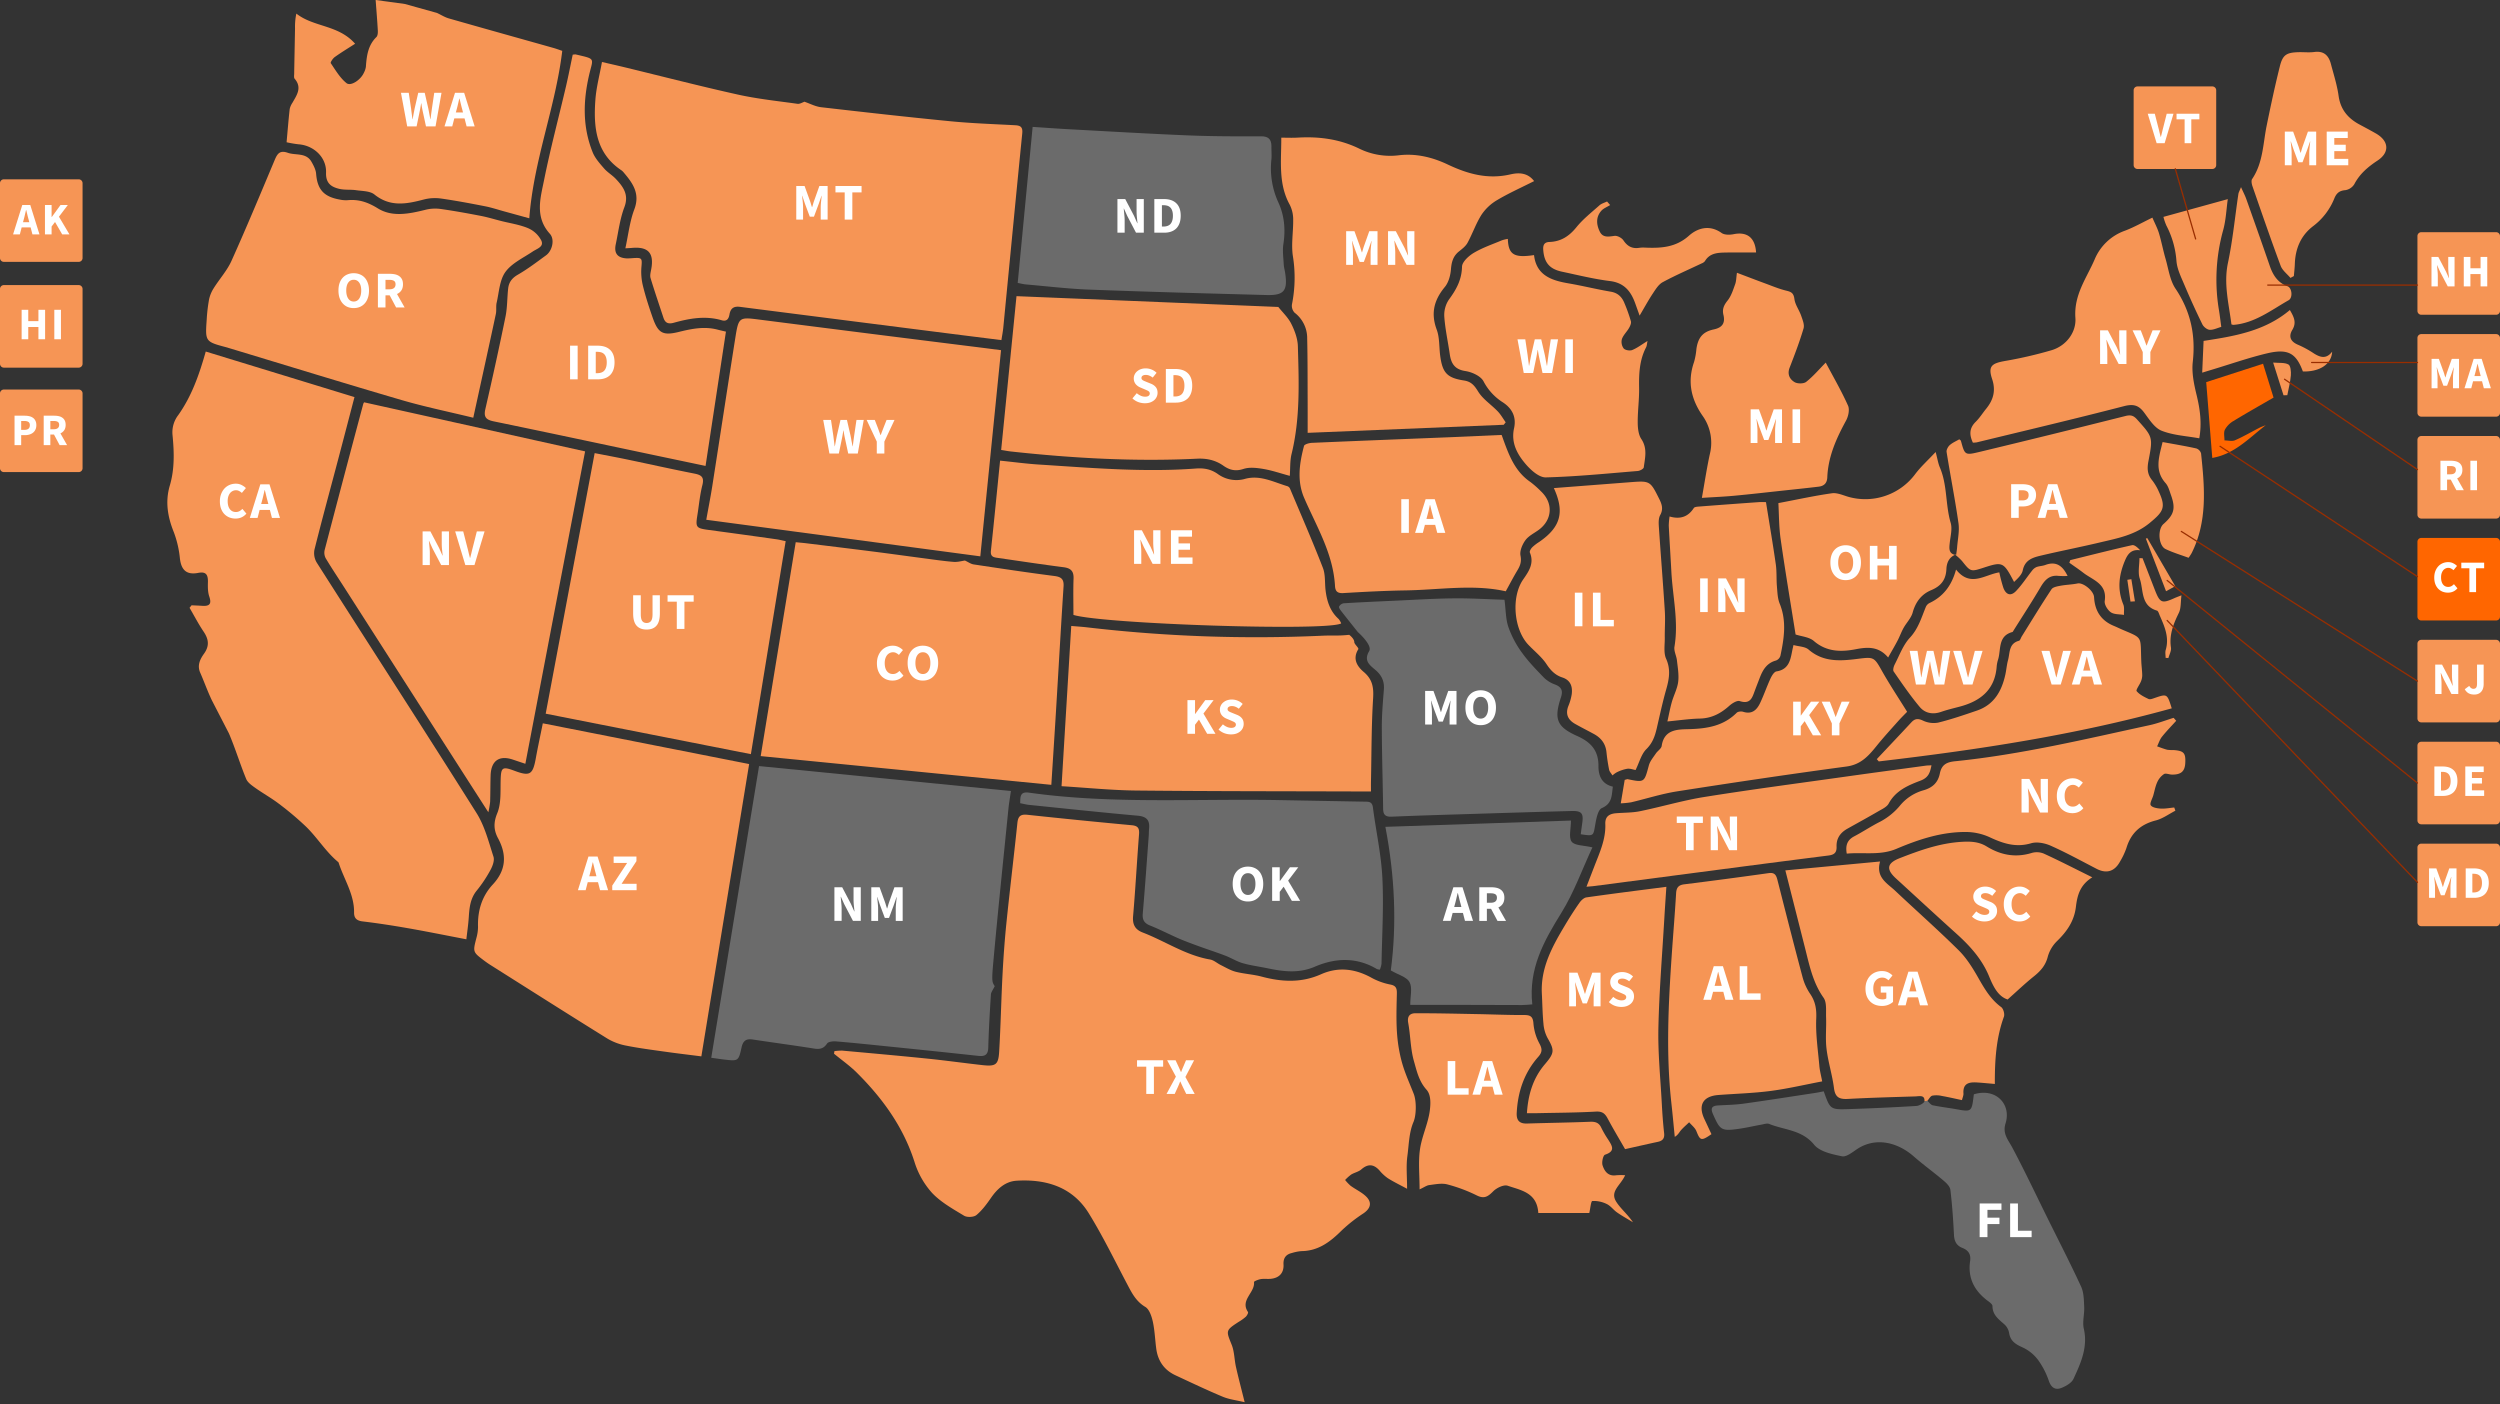 <svg xmlns="http://www.w3.org/2000/svg" width="860" height="483" fill="none"><rect width="100%" height="100%" fill="#333333" stroke="none"/><path fill="#F69555" d="M831.6 81.206c0-.735.596-1.331 1.331-1.331h25.738c.735 0 1.331.596 1.331 1.331v25.738c0 .735-.596 1.331-1.331 1.331h-25.738a1.331 1.331 0 0 1-1.331-1.331V81.206ZM831.6 116.261c0-.735.596-1.331 1.331-1.331h25.738c.735 0 1.331.596 1.331 1.331v25.738c0 .735-.596 1.331-1.331 1.331h-25.738a1.331 1.331 0 0 1-1.331-1.331v-25.738ZM831.6 221.433c0-.735.596-1.331 1.331-1.331h25.738c.735 0 1.331.596 1.331 1.331v25.738c0 .735-.596 1.331-1.331 1.331h-25.738a1.331 1.331 0 0 1-1.331-1.331v-25.738ZM831.6 151.322c0-.736.596-1.332 1.331-1.332h25.738c.735 0 1.331.596 1.331 1.332v25.737c0 .736-.596 1.332-1.331 1.332h-25.738a1.331 1.331 0 0 1-1.331-1.332v-25.737ZM831.6 256.491c0-.735.596-1.331 1.331-1.331h25.738c.735 0 1.331.596 1.331 1.331v25.738c0 .736-.596 1.332-1.331 1.332h-25.738a1.331 1.331 0 0 1-1.331-1.332v-25.738Z"/><path fill="#F60" d="M831.6 186.376c0-.735.596-1.331 1.331-1.331h25.738c.735 0 1.331.596 1.331 1.331v25.738c0 .735-.596 1.331-1.331 1.331h-25.738a1.331 1.331 0 0 1-1.331-1.331v-25.738Z"/><path fill="#F69555" d="M831.6 291.548c0-.735.596-1.331 1.331-1.331h25.738c.735 0 1.331.596 1.331 1.331v25.738c0 .735-.596 1.331-1.331 1.331h-25.738a1.331 1.331 0 0 1-1.331-1.331v-25.738ZM733.974 31.062c0-.736.596-1.332 1.331-1.332h25.738c.735 0 1.331.596 1.331 1.332V56.8c0 .735-.596 1.33-1.331 1.33h-25.738a1.331 1.331 0 0 1-1.331-1.33V31.062ZM287.044 361.588c.911-.128 1.83-.185 2.75-.17 9.726.882 19.453 1.749 29.167 2.741 6.311.644 12.597 1.523 18.901 2.231 4.627.52 5.58-.069 5.849-4.565.53-8.882.697-17.785 1.163-26.673.316-6.011.752-12.022 1.369-18.008 1.172-11.373 2.56-22.723 3.744-34.095.247-2.374 1.192-3.006 3.496-2.756a2517.398 2517.398 0 0 0 35.856 3.588c2.157.201 2.648 1.085 2.488 3.123-.735 9.384-1.238 18.788-2.045 28.165-.252 2.912.717 4.616 3.33 5.624 7.766 2.988 14.778 7.849 23.184 9.285 1.285.22 2.411 1.294 3.646 1.899 1.693.828 3.352 1.853 5.147 2.311 2.924.747 6.005.89 8.918 1.669 6.906 1.844 13.65 2.206 20.383-.79 5.825-2.594 11.494-1.995 17.127 1.027a22.478 22.478 0 0 0 6.704 2.48c1.931.359 2.338 1.226 2.299 3.081-.137 6.451-.406 12.658.683 18.92 1.124 6.461 2.655 9.383 5.104 15.555 1.005 2.531.936 7.387-.072 9.746-1.551 3.631-1.559 7.775-2.098 11.718-.469 3.435-.097 6.986-.097 11.248-2.385-1.288-4.566-2.342-6.608-3.622a14.46 14.46 0 0 1-2.881-2.67c-1.997-2.22-3.951-2.386-6.26-.371-.948.828-2.371 1.084-3.478 1.763a15.076 15.076 0 0 0-2.093 1.875 15.01 15.01 0 0 0 1.919 2.01c1.702 1.241 3.695 2.142 5.205 3.571 2.235 2.12 1.697 4.18-.83 5.91a52.417 52.417 0 0 0-7.494 5.89c-3.903 3.894-8.025 7.04-13.844 7.085-1.107.098-2.2.316-3.261.649-2.092.483-3.005 1.784-2.885 3.961.161 2.909-1.512 4.697-4.527 4.929-1.105.086-2.243-.088-3.327.097-.836.144-2.328.743-2.3 1.006.394 3.655-4.871 6.171-2.07 10.299.183.271-.343 1.253-.771 1.661-.765.66-1.59 1.248-2.462 1.757-4.486 2.915-4.337 3.005-2.393 7.801.966 2.376.922 5.146 1.498 7.7.859 3.818 1.864 7.603 2.985 12.121-2.807-.68-5.315-.959-7.55-1.894-5.483-2.291-10.852-4.861-16.244-7.366-3.889-1.807-6.05-4.938-6.616-9.163-.415-3.107-.514-6.279-1.187-9.323-.404-1.827-1.199-4.212-2.592-5.045-3.22-1.924-4.663-4.864-6.269-7.91-4.283-8.128-8.317-16.422-13.124-24.232-5.609-9.117-14.667-11.869-24.833-11.266-3.828.227-6.605 2.679-8.796 5.84-1.485 2.141-3.07 4.322-5.041 5.964-.909.758-3.212.872-4.258.24-3.874-2.343-7.999-4.634-11.048-7.874a28.434 28.434 0 0 1-6.014-10.623c-3.855-12.096-11.017-21.913-19.825-30.688-2.407-2.398-5.233-4.373-7.866-6.542l.145-.894M78.761 252.316c2.185 5.124 3.806 10.485 5.923 15.641.506 1.235 1.904 2.204 3.076 3.038 2.69 1.915 5.603 3.528 8.222 5.528a104.433 104.433 0 0 1 9.226 7.782c3.977 3.841 6.853 8.713 11.166 12.27a.587.587 0 0 1 .138.269c1.836 5.668 5.372 10.805 5.292 17.077-.024 1.888.867 2.797 2.911 3.042 5.251.63 10.487 1.438 15.696 2.351 6.472 1.134 12.913 2.446 20.016 3.804.253-2.254.658-4.947.836-7.654.214-3.279.523-6.413 2.764-9.143a45.24 45.24 0 0 0 4.722-7.103c.723-1.332 1.422-3.243 1.005-4.526-1.658-5.099-3.01-10.527-5.817-14.988-18.157-28.842-36.683-57.453-54.994-86.2a6.304 6.304 0 0 1-.771-4.422c2.594-10.362 5.413-20.668 8.142-30.996 1.865-7.057 3.7-14.122 5.628-21.487l-51.163-15.671c-2.323 8.234-4.952 15.501-9.456 21.858a9.713 9.713 0 0 0-1.958 7.045c.552 5.757.721 11.545-.944 17.18-1.642 5.561-.756 10.776 1.372 16.055a35.296 35.296 0 0 1 2.095 9.04c.476 4.066 2.334 5.728 6.32 4.964 2.527-.483 3.397.456 3.318 3.22-.046 1.643-.053 3.402.467 4.921.82 2.394.24 3.376-2.394 3.196-1.23-.084-2.464-.125-3.697-.185l-.695.859c1.603 2.749 3.068 5.592 4.847 8.223 1.746 2.582 2.046 4.88.142 7.545-1.35 1.889-2.433 4.021-1.322 6.554 1.389 3.167 2.535 6.44 4.03 9.553l5.857 11.36ZM276.793 35.02c1.878.638 3.719 1.636 5.648 1.86 14.845 1.712 29.697 3.388 44.57 4.837 7.387.72 14.821.97 22.238 1.366 1.917.103 2.614.72 2.405 2.818-2.231 22.273-4.354 44.551-6.523 66.827-.126 1.301-.385 2.59-.641 4.269-5.773-.725-11.386-1.423-16.997-2.136-24.319-3.09-48.636-6.192-72.952-9.307-2.233-.289-3.256.62-3.607 2.641-.266 1.532-.966 2.478-2.672 1.977-5.603-1.642-11.077-.65-16.494.863-1.852.517-2.948.078-3.538-1.72-1.491-4.54-3.047-9.061-4.429-13.632-.273-.899.021-2.015.209-3 1.065-5.592-.999-7.91-6.637-7.4-.591.054-1.181.075-2.248.14 1.019-4.642 1.502-9.225 3.078-13.391 2.093-5.528-.611-9.12-3.767-12.827a3.369 3.369 0 0 0-.67-.621c-8.866-5.92-9.63-14.926-8.952-24.285.306-4.214 1.433-8.369 2.264-12.973 2.841.66 5.378 1.23 7.905 1.843 12.949 3.142 25.854 6.486 38.86 9.369 6.739 1.494 13.652 2.215 20.502 3.175.794.111 1.689-.492 2.539-.765l-.091.072Z"/><path fill="#6B6B6B" d="m244.669 363.872 16.447-100.343 86.641 8.584c-.307 2.15-.655 4.1-.852 6.064-1.778 17.698-3.63 35.389-5.235 53.102-.596 6.58-.322 6.604.516 7.968-.609 1.279-1.259 2.045-1.31 2.849-.385 6.092-.745 12.188-.912 18.289-.07 2.513-1.181 3.079-3.417 2.837a4516.825 4516.825 0 0 0-32.005-3.347c-5.664-.583-11.329-1.173-17.004-1.635-1.019-.083-2.622.101-3.044.752-1.617 2.495-3.703 1.824-5.926 1.48-6.53-1.008-13.079-1.888-19.612-2.879-2.222-.337-3.343.381-3.851 2.69-1.05 4.776-1.165 4.759-5.936 4.21-1.372-.158-2.736-.375-4.5-.622M716.83 457.081c-.537-2.38.257-5.033.136-7.546-.113-2.339-.126-4.893-1.07-6.944-3.657-7.939-7.67-15.715-11.548-23.552-4.013-8.109-7.875-16.298-12.119-24.284-1.431-2.692-3.435-4.745-2.319-8.307 2.061-6.585-3.327-12.337-10.906-9.997l-.189 1.494c-.536 4.3-.922 4.535-5.3 3.722-2.873-.534-5.789-.851-8.649-1.446-.691-.143-1.234-1.001-1.846-1.53l-1.003.107c-.044.636-1.778 1.59-2.783 1.652-7.722.471-15.449.832-23.182 1.082-6.457.21-6.46.125-8.687-6.11-1.033.196-1.909.392-2.795.526-8.24 1.252-16.474 2.556-24.728 3.706-2.916.405-5.884.447-8.832.621-2.077.122-2.656.903-1.759 2.951 2.443 5.572 2.912 5.945 8.905 5.093 2.609-.37 5.183-.98 7.781-1.442.889-.161 1.938-.536 2.678-.236 5.217 2.126 11.24 1.991 15.439 7.138 1.959 2.399 6.205 3.296 9.595 3.992 1.502.309 3.567-1.402 5.19-2.478 6.6-4.374 14.174-2.127 19.39 2.436 3.343 2.923 6.96 5.531 10.352 8.402.997.844 2.215 2.033 2.353 3.181.618 5.144.976 10.326 1.234 15.503.108 2.2.872 3.682 2.934 4.494 2.062.812 2.961 2.214 2.618 4.537-.841 5.682 1.39 10.089 5.881 13.502.713.542 1.811 1.281 1.813 1.932.008 3.113 2.178 4.58 4.144 6.346a5.233 5.233 0 0 1 1.572 2.873c.433 2.824 2.224 3.932 4.647 5.009a14.032 14.032 0 0 1 5.269 4.251 26.974 26.974 0 0 1 3.761 7.285c.831 2.374 2.276 3.22 4.339 2.397 1.577-.629 3.494-1.722 4.143-3.125 2.501-5.409 4.99-10.857 3.547-17.228"/><path fill="#F69555" d="M688.417 346.446c-3.662-2.683-5.791-6.391-7.971-10.217-1.886-3.311-3.979-6.672-6.659-9.325-7.083-7.014-14.573-13.62-21.827-20.466-2.768-2.614-6.761-4.579-5.217-10.081l-32.583 3.056 6.801 26.818c1.492 5.886 2.676 11.811 6.343 16.986 1.163 1.64.788 4.463.871 6.754.133 3.627-.282 7.305.158 10.884.555 4.529 1.985 8.951 2.56 13.479.412 3.234 1.932 3.852 4.818 3.695 7.727-.421 15.464-.624 23.199-.864 1.314-.041 3.264-.615 3.108 1.628l1.003-.104c.555-.623 1.019-1.606 1.689-1.782a8.043 8.043 0 0 1 3.295.101c2.253.395 4.489.921 6.915 1.432.221-.935.553-1.619.508-2.277-.242-3.566 2.008-3.968 4.709-3.794 1.973.127 3.94.328 6.091.511-.036-8.113.439-15.758 3.118-23.125.33-.907-.177-2.759-.929-3.309M186.725 248.816l70.98 14.018-16.438 100.558c-4.326-.553-8.318-1.02-12.298-1.582-4.532-.64-9.081-1.218-13.564-2.115a19.698 19.698 0 0 1-6.424-2.399c-13.394-8.313-26.698-16.77-40.027-25.188a33.53 33.53 0 0 1-2.265-1.549c-4.073-3.06-4.042-3.06-2.83-7.815a14.35 14.35 0 0 0 .581-3.901c-.168-5.528 1.31-10.511 5.075-14.568 4.592-4.948 4.905-10.157 1.804-15.93-1.479-2.755-1.614-5.321-.266-8.59 1.361-3.3 1.077-7.353 1.162-11.084.107-4.732.483-5.122 4.82-3.5 5.233 1.956 6.256 1.319 7.276-4.296.706-3.887 1.546-7.749 2.415-12.059"/><path fill="#F69555" d="m180.72 262.743-4.296-1.442c-4.682-1.575-7.485.381-7.651 5.403-.101 3.051-.071 6.106-.167 9.156a32.06 32.06 0 0 1-.615 3.562c-3.815-5.941-7.152-11.127-10.478-16.32a375686.252 375686.252 0 0 1-39.185-61.182c-2.107-3.288-4.288-6.533-6.288-9.885a4.067 4.067 0 0 1-.361-2.821 8937.846 8937.846 0 0 1 13.258-50.169 1.75 1.75 0 0 1 .329-.649l76.009 16.879c-6.836 35.739-13.648 71.357-20.552 107.465M273.729 186.521c1.489.15 2.582.237 3.668.371 7.739.951 15.479 1.891 23.213 2.875 5.652.719 11.294 1.512 16.944 2.254 3.488.458 6.968.984 10.469 1.267 1.428.115 2.898-.331 3.914-.464 1.155.53 2.042 1.193 3.005 1.339 9.251 1.396 18.503 2.795 27.783 3.983 2.443.313 3.297 1.153 3.136 3.63-.923 14.206-1.721 28.421-2.585 42.632-.504 8.312-1.051 16.622-1.619 25.576l-99.979-9.883 12.051-73.579M344.358 120.463c-2.378 23.637-4.717 46.88-7.131 70.918l-94.268-12.577c.747-4.16 1.493-7.91 2.084-11.683 2.64-16.874 5.199-33.761 7.866-50.631 1.197-7.571 1.267-7.449 8.774-6.486 24.901 3.192 49.807 6.339 74.721 9.44 2.592.327 5.183.664 7.954 1.02M162.802 143.699c-8.507-2.077-16.671-3.747-24.642-6.078-19.896-5.818-39.705-11.936-59.55-17.933-.194-.059-.385-.129-.582-.181-7.43-1.967-7.455-1.968-6.922-9.585.13-2.336.403-4.662.82-6.964a11.816 11.816 0 0 1 1.627-3.875c1.976-3.152 4.572-5.998 6.077-9.346 5.167-11.488 10.004-23.125 14.884-34.74.903-2.146 1.763-3.39 4.469-2.44 2.758.97 6.316-.144 8.167 3.097.727 1.274 1.485 2.713 1.596 4.127.42 5.331 2.592 7.876 8.046 8.856a10.1 10.1 0 0 0 2.729.235c3.873-.385 7.018.683 10.474 2.819 5.059 3.125 10.947 1.818 16.549.431a13.79 13.79 0 0 1 5.132-.223c4.591.65 9.158 1.484 13.712 2.362 2.345.453 4.64 1.158 6.958 1.747 3.14.797 6.419 1.264 9.37 2.508a9.276 9.276 0 0 1 4.482 4.199c1.025 2.2-1.469 2.816-2.955 3.82-3.263 2.2-7.198 3.997-9.386 7.024-2.015 2.791-2.169 6.955-3.005 10.546-.294 1.259-.011 2.649-.282 3.917-2.227 10.43-4.524 20.845-6.799 31.264-.278 1.274-.559 2.548-.966 4.412"/><path fill="#F69555" d="m187.719 245.507 16.844-89.636c3.805.744 7.548 1.437 11.274 2.214 7.668 1.598 15.312 3.319 22.999 4.821 2.464.483 3.485 1.226 2.776 3.992-.854 3.335-1.151 6.816-1.7 10.228-.697 4.328-.474 4.588 3.943 5.183a3726.78 3726.78 0 0 1 23.272 3.206c.89.124 1.765.358 3.144.644l-11.966 73.269-70.586-13.921ZM465.873 220.887c.015.747 1.664 2.005 1.376 2.463-2.06 3.306-.383 5.893 1.883 7.808 3.002 2.539 3.453 5.302 3.22 9.078-.595 9.537-.537 19.115-.737 28.677-.021.991-.003 1.985-.003 3.35-1.25 0-2.231.003-3.211 0-25.853-.084-51.708-.054-77.559-.322-8.403-.086-16.796-.951-25.67-1.489l3.336-55.124c1.985.174 3.748.283 5.496.487a499.516 499.516 0 0 0 80.767 2.875c4.12-.188 5.245.116 9.355-.312 0 0 1.725 1.249 1.749 2.508M527.738 62.3c-4.575 2.308-8.755 4.17-12.664 6.495a16.532 16.532 0 0 0-5.38 4.994c-1.947 3.032-3.123 6.547-4.859 9.731-.644 1.184-1.867 2.105-2.958 2.98-1.999 1.607-2.55 3.635-2.75 6.14-.166 2.087-.805 4.503-2.092 6.064-3.712 4.491-4.91 9.033-2.806 14.688 1.031 2.771.798 6.005 1.203 9.021.782 5.841 2.361 7.584 8.165 8.473 2.502.384 3.584 1.692 4.889 3.806 1.638 2.652 4.529 4.508 6.753 6.833 1.058 1.105 1.824 2.493 2.72 3.752l-.677.846-67.445 2.774c0-3.993.014-7.604-.003-11.217-.032-7.112.006-14.227-.161-21.336a10.968 10.968 0 0 0-4.305-8.751 3.438 3.438 0 0 1-.943-2.839 46.623 46.623 0 0 0 .327-16.652c-.625-4.137.184-8.474.102-12.717a11.174 11.174 0 0 0-1.208-5.007c-3.974-7.21-2.855-15-2.881-23.02 1.869 0 3.754.093 5.627-.016 7.424-.437 14.551.514 21.321 3.852a24.209 24.209 0 0 0 13.673 2.2c5.816-.648 11.379.703 16.596 3.177 6.872 3.258 13.774 5.216 21.524 3.435 2.563-.59 5.841-.85 8.229 2.297"/><path fill="#F69555" d="m344.401 154.785 5.274-52.906 90.067 3.717c1.443 1.821 3.363 3.61 4.465 5.808 1.186 2.367 2.186 5.101 2.26 7.703.352 12.392.837 24.811-2.16 37.036-.587 2.393-.429 4.97-.618 7.553-3.214-.867-6.097-1.873-9.066-2.373-2.259-.379-4.815-.69-6.896 0-2.71.901-4.806.343-6.847-1.095-2.8-1.975-5.79-2.601-9.2-2.434-21.38 1.046-42.681-.174-63.935-2.485-.991-.107-1.972-.308-3.344-.526M197.013 18.814c.337-.066.68-.097 1.023-.09 7.013 1.655 6.016 1.095 4.646 6.974-2.112 9.06-2.308 17.958 1.187 26.664.826 2.059 2.442 3.86 3.93 5.576 1.187 1.37 2.85 2.319 4.091 3.65 2.529 2.713 4.526 5.386 2.892 9.701-1.532 4.047-2.058 8.48-2.963 12.757-.651 3.074.591 4.656 3.703 4.838a17.72 17.72 0 0 0 2.131-.088c3.3-.209 3.268-.031 2.977 3.327a20.3 20.3 0 0 0 .615 6.508c.88 3.548 2.019 7.042 3.224 10.497 1.925 5.518 3.507 6.43 9.149 5.029 4.39-1.09 8.734-1.947 13.23-.762.868.228 1.747.418 2.876.686l-7.015 46.2c-6.551-1.378-12.981-2.725-19.408-4.083-17.809-3.761-35.608-7.567-53.434-11.243-2.606-.536-3.55-1.429-2.91-4.215 2.438-10.594 4.776-21.213 6.944-31.865.644-3.155.548-6.456.913-9.676.24-2.122 1.325-3.552 3.327-4.706 3.394-1.953 6.536-4.359 9.712-6.674 2.093-1.526 3.098-5.404 1.285-7.414-5.226-5.793-3.22-12.276-1.978-18.459 2.164-10.754 4.996-21.373 7.498-32.06.855-3.65 1.564-7.336 2.354-11.075"/><path fill="#F69555" d="M369.263 211.525c0-4.202-.112-8.36.041-12.509.096-2.603-1-3.58-3.482-3.898-7.463-.957-14.903-2.088-22.35-3.167-1.406-.204-2.837-.256-2.601-2.452 1.097-10.203 2.088-20.417 3.159-31.04 4.631.475 9.026 1.073 13.442 1.352 17.968 1.136 35.932 2.722 53.958 1.36 2.791-.211 5.189.263 7.474 1.873a10.867 10.867 0 0 0 9.544 1.645c5.13-1.341 9.736 1.181 14.465 2.582.375.148.678.437.842.805 3.822 9.07 7.759 18.091 11.319 27.264.922 2.375.608 5.22.936 7.839.463 3.716 1.568 7.148 4.485 9.761.367.455.662.964.874 1.509-4.749 2.761-82.007.208-92.106-2.919M139.318 1.38l11.007 3.07c1.362.64 2.667 1.481 4.095 1.89 11.928 3.412 23.879 6.74 35.821 10.108 1.148.322 2.267.746 3.175 1.048-2.329 19.488-9.855 37.626-11.337 57.6-2.834-.782-5.709-1.578-8.586-2.366-2.216-.608-4.409-1.342-6.659-1.78-5.044-.987-10.099-1.945-15.186-2.663a15.204 15.204 0 0 0-5.843.34c-5.914 1.556-11.56 2.673-16.999-1.718-1.52-1.228-4.158-1.163-6.315-1.483-1.889-.28-3.88-.016-5.72-.445-2.823-.658-4.745-1.927-4.609-5.62.192-5.224-4.222-9.321-9.402-9.714a38.876 38.876 0 0 1-4.174-.71c.368-4.065.658-7.744 1.067-11.411.17-.773.489-1.506.938-2.158 1.503-2.648 3.403-5.215.768-8.282-.306-.355-.17-1.133-.161-1.714.089-5.236.201-10.471.291-15.707a21.238 21.238 0 0 1 .456-4.991c5.978 4.737 14.464 3.803 20.212 10.378-2.486 1.603-4.804 3-6.997 4.572-.665.477-1.564 1.83-1.371 2.116 1.636 2.415 3.186 5.067 5.402 6.852 1.494 1.203 4.921-1.15 5.977-3.549.341-.63.575-1.312.692-2.019.268-3.76.697-7.41 3.617-10.27.47-.46.533-1.521.491-2.289-.195-3.528-.494-7.051-.747-10.465l10.099 1.379"/><path fill="#6B6B6B" d="m350.09 97.337 5.137-53.687c4.222.277 8.314.585 12.41.805 13.708.739 27.413 1.56 41.128 2.122 8.326.34 16.669.348 25.005.317 2.709-.01 3.633 1.167 3.6 3.615-.019 1.423.13 2.86 0 4.27a28.117 28.117 0 0 0 2.375 14.832c2.075 4.482 2.522 9.347 1.74 14.342-.354 2.259 0 4.638.119 6.957.053 1.009.341 2.002.493 3.006.912 6.078-.36 7.737-6.348 7.576-20.337-.544-40.672-1.095-61-1.862-7.308-.275-14.595-1.16-21.889-1.79-.796-.068-1.58-.284-2.768-.506M467.1 217.437c-1.938-2.439-3.892-4.867-5.803-7.328-.332-.429-.811-1.176-.654-1.457a2.314 2.314 0 0 1 1.541-1.119c5.795-.353 11.596-.617 17.398-.878 6.805-.306 13.61-.751 20.418-.822 5.862-.063 11.727.311 17.547.491.47 3.623.41 6.662 1.333 9.365a34.353 34.353 0 0 0 4.609 8.743c2.226 3.108 4.931 5.893 7.598 8.654a10.426 10.426 0 0 0 3.763 2.353c2.281.858 2.898 2.101 2.12 4.45-2.458 7.45-1.503 10.13 5.621 13.315 4.7 2.101 7.316 5.016 7.278 10.302-.024 3.35 1.146 6.218 4.95 7.098-.418 3.035-.176 5.796-3.773 7.371-1.377.603-1.946 3.747-2.307 5.833-.652 3.796-.496 3.844-4.965 3.175.169-1.255.328-2.523.512-3.784.497-3.398-.183-4.302-3.609-4.214-11.694.301-23.387.672-35.079 1.035-8.941.278-17.882.532-26.818.918-2.093.091-2.951-.575-2.98-2.673-.129-9.338-.426-18.676-.455-28.014-.014-4.363.382-8.732.71-13.089.209-2.778-.737-4.838-2.87-6.666-1.878-1.61-4.201-3.134-2.188-6.503 1.234-2.065-3.896-6.556-3.896-6.556M474.676 333.548a3.505 3.505 0 0 1-1.019-.191c-6.987-4.158-14.263-3.867-21.391-.8-5.43 2.336-10.693 1.689-16.108.556-2.883-.603-5.828-.972-8.65-1.777-2.069-.591-3.951-1.808-5.979-2.582-3.112-1.189-6.287-2.21-9.417-3.352-2.267-.826-4.535-1.661-6.746-2.622-3.259-1.418-6.417-3.079-9.716-4.389-2.048-.814-2.725-1.971-2.537-4.149.76-8.823 1.375-17.657 2.035-26.491.069-.913.048-1.835.137-2.746.284-2.906-.909-4.139-3.925-4.409-12.466-1.116-24.914-2.447-37.366-3.72-.989-.101-1.96-.366-3.048-.576.05-2.174-.099-4.067 2.991-3.632 28.572 4.019 57.328 2.022 86.008 2.563 9.773.184 19.546.363 29.32.536 1.442.026 2.745-.133 3.02 2.003 1.036 8.069 2.84 16.086 3.248 24.178.495 9.832-.118 19.721-.292 29.585a8.36 8.36 0 0 1-.564 2.016"/><path fill="#F69555" d="M518.697 82.176c.184 5.396 2.115 6.622 9.011 5.573.779 6.884 5.862 8.7 11.728 9.706 4.909.841 9.755 2.05 14.664 2.887 2.423.413 3.813 1.782 4.669 3.855a55.353 55.353 0 0 1 2.259 6.31c.186.674-.249 1.64-.646 2.331-.755 1.313-1.972 2.427-2.448 3.813a3.821 3.821 0 0 0 .605 3.208c.524.613 2.122.886 2.937.554 1.749-.712 3.301-1.912 5.272-3.119-.189.872-.198 1.62-.505 2.213-2.29 4.409-2.472 9.123-2.391 13.961.066 3.949-.503 7.907-.477 11.86.012 1.926.234 4.186 1.246 5.701 2.151 3.225 1.267 6.47.838 9.735-.067.517-1.319 1.195-2.068 1.256-10.542.867-21.083 1.928-31.644 2.204-2.257.058-5.046-2.423-6.786-4.432-2.993-3.457-5.243-7.435-4.122-12.482.835-3.76-.571-6.74-3.827-8.884a18.856 18.856 0 0 1-6.672-7.237c-.949-1.818-3.959-3.201-6.228-3.542-3.72-.561-4.933-2.612-5.396-5.83-.621-4.306-1.574-8.582-1.878-12.907a9.477 9.477 0 0 1 1.587-5.85c2.536-3.446 4.411-6.805 4.508-11.326.036-1.651 2.316-3.723 4.071-4.763 3.015-1.789 6.414-2.936 9.67-4.309a12.558 12.558 0 0 1 2.022-.483M516.566 149.627c2.265 6.259 4.225 12.287 9.853 16.15a32.714 32.714 0 0 1 3.661 3.228c4.315 4.034 3.956 9.826-.796 13.298-1.561 1.14-3.463 2.045-4.547 3.538-1.061 1.461-2.011 3.68-1.687 5.302.418 2.087-.107 3.464-1.068 5.062-1.346 2.236-2.545 4.562-4 7.202-11.141-2.515-22.796-.493-34.437-.309-7.143.113-14.285.491-21.417.922-2.03.122-2.783-.595-2.888-2.466-.625-11.099-6.332-20.409-10.594-30.241-2.552-5.886-1.639-11.957-.067-17.906.15-.569 1.761-1.026 2.715-1.068 15.965-.693 31.934-1.306 47.901-1.951 5.875-.238 11.748-.514 17.371-.761"/><path fill="#F69555" d="M534.528 167.902c8.854-.682 17.474-1.348 26.095-2.01 7.037-.54 7.023-.53 10.208 5.855.898 1.8 1.38 3.449.273 5.457-.585 1.061-.554 2.582-.467 3.873.654 9.744 1.449 19.481 2.068 29.226.192 3.02-.062 6.064-.021 9.098.032 2.422-.464 5.141.456 7.198 1.668 3.729 1.037 7.049.013 10.647-1.243 4.372-2.192 8.829-3.219 13.261-.622 2.683-1.423 5.06-3.572 7.182-1.742 1.721-2.409 4.529-3.724 7.202-.735-.129-1.832-.559-2.864-.44-1.233.23-2.428.631-3.549 1.192a8.352 8.352 0 0 0-1.533 1.101c-.398-.652-1.008-1.261-1.154-1.965a60.445 60.445 0 0 1-.912-6.034c-.3-2.898-1.831-4.893-4.313-6.244-2.147-1.167-4.328-2.264-6.453-3.464-2.443-1.378-3.428-3.34-2.355-6.136a17.754 17.754 0 0 0 1.171-4.091c.326-2.646-.38-4.833-3.265-5.773-2.409-.785-3.975-2.401-5.413-4.574-1.655-2.498-4.138-4.444-6.237-6.652-5.048-5.313-5.967-16.463-1.791-22.473 1.959-2.818 3.859-5.551 2.303-9.261-.178-.425.354-1.332.794-1.787a15.488 15.488 0 0 1 2.411-1.857c7.379-5.082 8.833-10.223 5.05-18.531"/><path fill="#6B6B6B" d="m476.573 284.433 63.833-2.163c0 2.879-.85 5.803.246 7.267 1.037 1.384 4.12 1.234 7.137 1.96-3.518 7.567-6.332 15.491-10.657 22.475-6 9.688-11.385 19.247-10.019 31.532-1.186.081-2.358.231-3.529.23-7.23 0-14.459-.045-21.688-.061-5.527-.012-11.054 0-16.772 0 0-2.922.797-5.846-.236-7.806-.942-1.787-3.868-2.528-6.446-4.038 2.084-15.855 1.398-32.347-1.871-49.393"/><path fill="#F69555" d="M626.832 371.997c-6.041 1.146-11.859 2.522-17.754 3.292-5.94.776-11.96.94-17.943 1.39-5.331.4-7.093 3.496-4.786 8.357.816 1.717 1.61 3.449 2.39 5.121-3.532 2.418-3.863 2.258-5.183-1.043-.464-1.163-1.639-2.043-2.489-3.052-.96.921-1.985 1.784-2.856 2.785-.563.65-.893 1.503-2.093 2.238-.383-3.848-.728-7.7-1.157-11.543-1.883-16.877-1.06-33.748.09-50.618.491-7.209 1.101-14.41 1.528-21.623.117-1.972.813-2.848 2.818-3.097a1865.102 1865.102 0 0 0 29.034-3.851c2.099-.297 2.6.744 3.021 2.398 2.833 11.143 5.667 22.286 8.632 33.395a18.873 18.873 0 0 0 2.592 5.715c1.824 2.658 2.253 5.257 2.111 8.544-.238 5.413.602 10.878 1.073 16.315.138 1.593.571 3.161.971 5.279M559.05 404.276c-1.596 3.589-5.358 5.497-3.054 9.136 1.556 2.458 3.983 4.365 5.742 7.048-1.83-1.118-3.711-2.161-5.471-3.381-1.247-.864-2.194-2.254-3.523-2.885a10.034 10.034 0 0 0-4.986-1.047c-.463.042-.691 2.641-1.043 4.136h-17.538c-.41-7.051-5.98-7.83-10.527-9.392-1.328-.456-3.79.721-4.972 1.907-1.777 1.782-3.048 2.725-5.647 1.438a52.925 52.925 0 0 0-10.168-3.804c-1.918-.497-4.129-.025-6.18.231-.929.116-1.791.771-3.347 1.486 0-4.967-.486-9.445.134-13.761.655-4.572 2.844-8.934 3.403-13.506.268-2.188.429-5.26-1.151-7.025-2.642-2.946-3.366-6.48-4.317-9.785-1.215-4.222-1.171-8.791-1.973-13.154-.421-2.288.537-3.348 2.428-3.354 7.317-.022 13.857.152 21.174.283 5.388.097 10.774.346 16.161.318 2.258-.012 3.156.49 3.316 2.992a17.42 17.42 0 0 0 2.087 6.884c1.003 1.87.925 2.976-.459 4.54-4.837 5.475-7.02 12.022-7.388 19.259-.132 2.597.957 3.742 3.58 3.658 7.222-.233 14.449-.322 21.668-.609 1.859-.073 3.083.339 3.875 2.115a33.722 33.722 0 0 0 2.299 3.954c1.288 2.072 2.756 4.009-1.047 5.26-.652.215-1.187 2.555-.852 3.623.64 2.039 1.908 3.864 4.653 3.457a21.689 21.689 0 0 1 3.122-.024"/><path fill="#fff" d="M498 376.57V365h2.616v9.37h4.592v2.2H498ZM510.721 370.714l-.285 1.065h2.474l-.267-1.065a41.113 41.113 0 0 1-.48-1.846c-.155-.65-.309-1.277-.463-1.881h-.071c-.143.616-.291 1.249-.445 1.899a32.219 32.219 0 0 1-.463 1.828Zm-4.2 5.856 3.63-11.57h3.151l3.631 11.57h-2.777l-.712-2.751h-3.542l-.712 2.751h-2.669ZM681 425.57V414h7.504v2.2h-4.82v2.68h4.126v2.2h-4.126v4.49H681ZM691.487 425.57V414h2.684v9.37h4.71v2.2h-7.394Z"/><path fill="#F69555" d="M740.426 74.863c.88 2.058 1.751 3.675 2.266 5.397.865 2.885 1.418 5.862 2.258 8.754 1.013 3.486 1.487 7.396 3.43 10.293 5.211 7.771 6.968 15.969 5.934 25.195-.416 3.703.414 7.675 1.313 11.372 1.211 4.982 1.842 9.71.93 14.904-4.344-.796-8.93-1.008-12.965-2.609-2.469-.979-4.283-3.948-6.037-6.289-1.905-2.545-3.749-2.979-6.942-2.151-16.816 4.356-33.727 8.342-50.608 12.444-.441.068-.887.1-1.333.098-1.225-2.61-1.305-4.927.948-7.141 1.366-1.342 2.401-3.023 3.622-4.521 2.481-3.043 3.374-6.236 2.057-10.197-1.429-4.297-.29-5.376 4.178-6.194a143.468 143.468 0 0 0 16.326-3.765c5.21-1.601 8.475-6.356 8.135-11.055-.575-7.968 3.791-13.628 6.6-20.108a17.672 17.672 0 0 1 10.446-9.928c3.205-1.22 6.219-2.942 9.444-4.499M573.229 305.062c-.249 3.833-.483 7.152-.677 10.473-.734 12.693-1.789 25.38-2.064 38.083-.187 8.61.702 17.246 1.164 25.868.184 3.445.426 6.892.809 10.32.201 1.809-.506 2.63-2.167 2.989-3.616.776-7.221 1.604-11.266 2.507-1.836-3.206-4.02-6.847-6.021-10.586-.912-1.709-1.871-2.448-4.008-2.329-6.6.369-13.217.391-19.827.537-1.195.026-2.39.004-3.909.004.425-6.519 2.158-12.108 6.186-16.834 3.31-3.885 3.351-4.784.882-9.067a12.472 12.472 0 0 1-1.385-4.908c-.334-3.42-.366-6.869-.548-10.304-.47-8.916 3.627-16.289 7.977-23.565 1.558-2.607 3.19-5.178 4.933-7.664.571-.816 1.534-1.757 2.426-1.884 8.941-1.276 17.906-2.394 27.495-3.639M748.62 247.948c-1.648 1.825-3.381 3.582-4.906 5.501-.751.944-1.124 2.19-1.668 3.298 1.161.4 2.307.869 3.491 1.171a12.52 12.52 0 0 0 2.129.098c3.59.263 4.261 1.015 4.062 4.522-.161 2.845-1.481 3.981-4.632 3.918-.912-.018-2.062-.56-2.675-.177a6.61 6.61 0 0 0-2.318 2.763c-.664 1.439-.936 3.059-1.382 4.597-.335 1.161-1.293 2.737-.861 3.376.543.801 2.207 1.065 3.413 1.138 1.541.095 3.107-.232 4.663-.378l.394 1.106c-2.238 1.147-4.362 2.741-6.737 3.349-5.241 1.341-8.555 4.329-10.105 9.495a25.202 25.202 0 0 1-2.218 4.683c-1.861 3.412-4.655 4.218-8.027 2.474-5.24-2.709-10.42-5.563-15.802-7.961-2.011-.896-4.736-1.431-6.752-.834-5.27 1.562-9.694.051-14.341-2.127a19.927 19.927 0 0 0-8.146-1.755c-8.382-.036-16.233 2.571-23.854 5.8-5.598 2.372-11.376 1.096-17.064 1.644-.496-2.855.188-4.697 2.539-5.933 2.876-1.512 5.597-3.319 8.479-4.815a22.546 22.546 0 0 0 7.473-5.993 16.058 16.058 0 0 1 7.772-5.011c3.4-.946 5.158-2.805 5.77-5.855.615-3.068 2.419-3.888 5.235-4.172 22.613-2.288 44.677-7.596 66.829-12.393 2.831-.612 5.564-1.684 8.342-2.543l.894 1.015"/><path fill="#F69555" d="M672.912 190.936c.115-.888.268-1.771.337-2.664.204-2.766.852-5.601.468-8.288-1.168-8.191-2.777-16.319-4.089-24.492-.117-.733.48-1.831 1.09-2.373.955-.85 2.204-1.37 3.282-2.002.29.269.514.373.557.528 1.32 4.842 1.361 5.024 6.202 3.861a4678.082 4678.082 0 0 0 50.387-12.398c1.742-.438 2.74-.214 3.926 1.103 5.478 6.094 5.598 6.075 3.984 14.457-.475 2.469-.384 4.537 1.284 6.544a18.075 18.075 0 0 1 2.307 3.937c2.536 5.439 1.498 6.892-3.066 10.68-5.151 4.274-11.18 5.338-17.212 6.774-6.723 1.6-13.513 2.917-20.238 4.509-2.814.665-5.562 1.464-6.305 5.098-.314 1.535-1.792 2.832-2.988 3.986-3.602-6.887-3.929-7.03-10.36-4.943-4.581 1.487-4.561 1.471-7.555-2.28-.673-.73-1.4-1.408-2.175-2.028.003 0 .073-.093.073-.093l.091.084ZM628.055 124.736c2.707 5.12 5.453 9.845 7.668 14.807.611 1.37.107 3.7-.687 5.153-3.349 6.133-6.16 12.397-6.446 19.503-.081 2.003-1.121 2.988-2.948 3.21-4.035.491-8.079.904-12.119 1.338-5.653.608-11.302 1.262-16.962 1.788-3.702.344-7.421.496-11.114.733.984-5.491 1.706-10.367 2.763-15.168a15.967 15.967 0 0 0-2.522-13.071c-3.981-5.735-5.278-11.772-2.934-18.492a23.74 23.74 0 0 0 .814-4.496c.547-3.873 2.173-5.929 5.983-6.724 2.959-.618 3.981-2.223 3.311-5-.479-1.986.172-3.363 1.439-4.945 1.251-1.564 1.89-3.664 2.595-5.602.394-1.082.376-2.314.61-3.938 3.505 1.327 6.597 2.522 9.706 3.663 2.435.895 4.847 1.923 7.357 2.516 1.735.411 2.454.913 2.711 2.866.259 1.97 1.64 3.769 2.317 5.717.49 1.411 1.205 3.113.826 4.391-1.355 4.567-3.059 9.039-4.785 13.486-.883 2.269.021 3.993 1.697 4.982 1.009.597 3.128.595 3.995-.091 2.429-1.921 4.467-4.337 6.726-6.626"/><path fill="#F69555" d="M672.907 190.727c-2.378.812-3.246 2.829-3.341 4.986-.161 3.693-1.809 5.878-5.236 7.303-3.319 1.381-5.376 4.05-6.372 7.699-.523 1.912-2.14 3.507-3.142 5.313-.779 1.403-1.316 2.938-2.062 4.362-.981 1.874-2.061 3.696-3.235 5.785-3.216-3.79-6.876-3.666-11.135-2.839-4.983.966-10.018.966-14.409-2.827-1.613-1.392-4.275-1.568-6.295-2.244-1.731-10.933-3.578-21.852-5.136-32.81-.606-4.261-.562-8.615-.782-12.387 6.714-1.273 12.534-2.555 18.417-3.381 1.777-.25 3.759.66 5.598 1.204a21.417 21.417 0 0 0 23.035-7.776c1.916-2.558 4.347-4.731 7.053-7.631.644 2.419.854 3.935 1.438 5.29 2.622 6.089 1.886 12.819 3.729 19.081.618 2.1-.084 4.62-.322 6.934-.204 1.944-.422 3.766 2.204 4.151l-.093-.085.086-.128Z"/><path fill="#F69555" d="M616.958 221.894c1.863.52 3.983.507 5.187 1.552 5.155 4.473 11.155 3.933 17.103 3.175 5.198-.662 5.477-.584 8.007 3.94 2.703 4.83 5.787 9.445 8.793 14.297-.798.829-2.021 2.021-3.155 3.293-2.475 2.781-4.996 5.531-7.332 8.426-2.757 3.418-5.394 6.436-10.343 7.101-19.44 2.609-38.844 5.506-58.224 8.538-5.371.84-10.605 2.534-15.914 3.785a29.744 29.744 0 0 1-3.537.349l1.355-8.069c.636-.159.841-.278 1.015-.243 5.792 1.187 5.703 1.165 7.297-4.738.397-1.473 1.518-2.771 2.399-4.088.615-.92 1.872-1.663 2.011-2.608.87-5.912 5.766-5.662 9.616-5.781 6.126-.189 11.671-1.115 16.185-5.631.44-.441 1.584-.54 2.253-.328 3.036.962 4.694-.675 5.817-3.05 1.301-2.753 2.29-5.655 3.568-8.421.441-.953 1.247-2.304 2.049-2.429 4.232-.659 4.789-3.869 5.419-7.126.094-.484.212-.96.43-1.945M545.742 305.039c1.047-2.707 1.887-4.875 2.723-7.045 1.814-4.701 3.971-9.321 3.763-14.535-.107-2.674 1.467-3.531 3.76-3.711 2.737-.215 5.527-.148 8.196-.698 7.426-1.526 14.736-3.709 22.207-4.905 15.846-2.535 31.762-4.625 47.655-6.864 9.46-1.333 18.929-2.605 28.396-3.894.572-.079 1.155-.074 1.992-.123-.508 2.581-1.036 4.248-3.839 5.304-4.186 1.575-8.489 3.409-10.882 7.847-.644 1.195-2.289 1.924-3.584 2.679-3.51 2.047-7.078 3.992-10.621 5.979-2.407 1.349-3.828 3.303-3.726 6.161.069 1.932-.644 2.794-2.759 3.059-19.865 2.506-39.714 5.141-59.567 7.742-7.053.924-14.106 1.849-21.158 2.775-.683.09-1.373.123-2.556.225M747.083 243.67c-33.203 9.218-66.893 14.283-100.782 18.257l-.685-.782c3.961-4.209 7.942-8.402 11.872-12.638 1.21-1.303 2.263-1.437 3.977-.637a8.556 8.556 0 0 0 5.243.714c4.526-1.118 8.962-2.636 13.378-4.151 5.829-2 8.478-6.629 9.734-12.294.373-1.687.498-3.435.951-5.096.681-2.49.202-5.676 3.754-6.619.424-.113.639-.991.961-1.508 3.384-5.421 6.702-10.882 10.23-16.205.506-.763 1.999-1.011 3.087-1.215 1.946-.365 3.958-.39 5.894-.79 1.885-.39 5.546 2.493 5.667 4.738.255 4.702 2.403 8.054 6.82 9.867 1.033.425 2.034.928 3.063 1.365 7.057 2.999 6 2.13 6.358 10.847.065 1.59.291 3.174.322 4.763a5.585 5.585 0 0 1-.439 2.126c-.471 1.181-1.82 2.931-1.477 3.344 1.004 1.209 2.607 1.986 4.088 2.697.517.248 1.395-.107 2.056-.333 4.353-1.494 4.347-1.508 5.927 3.55"/><path fill="#F69555" d="M607.499 172.731c1.191 7.453 2.38 14.421 3.381 21.418.356 2.492.167 5.057.382 7.576.17 1.991.214 4.111.949 5.913 2.454 6.006 1.517 11.977.249 17.97-.115.365-.31.7-.572.979a2.549 2.549 0 0 1-.941.631c-3.157.841-4.547 3.221-5.602 5.97-.547 1.425-1.103 2.844-1.638 4.275-.898 2.398-1.485 4.942-5.221 3.718-.957-.313-2.683.783-3.665 1.664-2.904 2.601-6.048 4.253-10.069 4.343-3.515.079-7.021.605-11.169.992.511-2.276.912-4.503 1.523-6.67.662-2.344 1.889-4.587 2.189-6.96.302-2.398-.154-4.911-.424-7.356-.177-1.597-1.105-3.248-.854-4.733 1.468-8.699-.613-17.213-1.067-25.805-.28-5.282-.627-10.561-.896-15.844.027-1.052.121-2.101.282-3.141 3.621 1.064 6.385.136 8.331-2.902.24-.376 1.084-.458 1.661-.502 6.868-.531 13.738-1.039 20.61-1.525 1.092-.077 2.194-.01 2.562-.01M719.756 301.796c-4.388 2.713-5.193 6.475-5.649 10.206-.59 4.845-3.064 8.397-6.439 11.686a12.038 12.038 0 0 0-3.225 5.385c-.747 3.005-2.468 4.937-4.754 6.769-3.033 2.434-5.854 5.132-9.063 7.981-3.277-1.05-4.953-4.479-6.352-7.889-2.468-6.025-6.653-10.598-11.383-14.853-6.952-6.259-13.814-12.618-20.716-18.934-3.462-3.167-3.031-5.24 1.327-6.938 6.926-2.699 13.861-5.198 21.417-5.624 3.059-.173 5.843-.039 8.489 1.589 4.83 2.972 9.921 3.951 15.488 2.244a6.36 6.36 0 0 1 4.158.211c5.425 2.487 10.737 5.221 16.701 8.168M787.914 95.604c-1.148-1.375-2.773-2.572-3.364-4.154-3.372-9.05-6.516-18.186-9.68-27.313-.275-.792-.521-1.985-.136-2.555 3.768-5.579 3.731-12.14 5.002-18.374 1.395-6.84 2.852-13.671 4.544-20.44.978-3.916 2.283-4.684 6.343-4.815 1.829-.058 3.687.173 5.487-.068 3.311-.442 4.958 1.217 5.721 4.114.957 3.635 2.129 7.251 2.643 10.954.656 4.726 3.22 7.745 7.208 9.883 1.878 1.007 3.76 2.007 5.61 3.062 4.508 2.571 4.848 6.512.591 9.327-3.285 2.172-6.133 4.562-7.996 8.13a4.454 4.454 0 0 1-3.084 2.06c-2.076.154-3.079 1.077-3.803 2.869a22.384 22.384 0 0 1-7.301 9.523c-4.239 3.247-6.096 7.728-6.278 12.992-.048 1.39-.215 2.776-.328 4.164l-1.181.644M672.882 195.923c4.947 6.243 9.862 1.736 14.882.971a50.615 50.615 0 0 0 1.386 5.295c.937 2.481 2.595 2.982 4.387 1.104 2.054-2.153 3.682-4.71 5.543-7.053.395-.523.92-.934 1.523-1.191.945-.344 2.019-.337 2.959-.69 3.676-1.381 5.952.173 7.685 3.771a27.274 27.274 0 0 1-3.053-.018c-3.136-.376-4.766 1.363-6.233 3.857-2.978 5.066-6.201 9.988-9.325 14.969-.107.172-.215.434-.366.475-5.019 1.36-3.886 5.933-4.898 9.375a11.42 11.42 0 0 0-.505 2.385c-.556 8.034-5.513 12.004-12.746 13.913-2.159.57-4.339 1.088-6.444 1.819-2.844.987-5.504.416-7.278-1.699-3.241-3.864-6.1-8.054-8.975-12.206-.347-.501-.013-1.718.353-2.426 1.631-3.141 2.887-6.682 5.225-9.2 2.928-3.152 3.971-6.935 5.502-10.63a2.71 2.71 0 0 1 1.238-1.299c4.687-2.22 7.614-5.923 9.14-11.522M553.889 70.54c-1.031.65-2.276 1.109-3.048 1.985-1.916 2.178-1.692 4.76-.51 7.158 1.073 2.183 3.037 1.726 5.066 1.458.966-.128 2.487.691 3.065 1.548 1.364 2.027 2.997 2.93 5.386 2.571a9.603 9.603 0 0 1 1.829-.089c5.522.238 10.681.05 15.314-4.081 2.993-2.668 7.106-3.88 11.23-.953.989.703 2.79.698 4.101.43 4.679-.953 7.453 1.173 7.771 6.292-3.551 0-7.1-.054-10.646.017-2.675.053-5.345.235-6.944 2.951a2.71 2.71 0 0 1-1.194.812c-4.454 2.124-8.994 4.082-13.327 6.424-1.408.761-2.422 2.418-3.365 3.833-1.512 2.269-2.816 4.678-4.592 7.679l-1.485-4.154c-1.487-4.176-3.777-7.13-8.722-7.742-5.537-.686-10.995-2.053-16.468-3.213-4.391-.931-6.2-3.214-6.48-7.621-.107-1.664.459-2.55 2.133-2.608 3.943-.137 6.775-1.97 9.268-5.054 2.28-2.819 5.215-5.12 7.947-7.553.704-.626 1.731-.89 2.609-1.32l1.062 1.23M744.219 74.608l22.144-6.11c-.501 3.514-.633 7.245-1.61 10.737a63.594 63.594 0 0 0-1.39 27.711c.275 1.703.472 3.419.756 5.504-1.367.38-2.708 1.079-4.002 1.001-.887-.054-2.077-1.007-2.499-1.869a269.646 269.646 0 0 1-6.155-13.51c-1.134-2.688-2.536-5.465-2.763-8.288a31.183 31.183 0 0 0-3.474-12.212 19.13 19.13 0 0 1-1.006-2.964M767.617 111.593c-.892-7.085-2.737-13.905-1.2-21.176 1.646-7.796 2.408-15.779 3.583-23.673.081-.546.395-1.056.908-2.371.8 1.786 1.385 2.887 1.798 4.05 2.721 7.657 5.44 15.316 8.083 23.001 1.107 3.22 2.742 5.832 6.147 7.064 1.52.55 1.854 3.941.358 4.788-6.052 3.428-11.672 7.892-18.995 8.48a4.051 4.051 0 0 1-.68-.161M743.933 152.062c4.053.746 7.846 1.374 11.596 2.201.391.133.744.359 1.029.658.285.299.494.662.61 1.059 1.221 11.642 2.275 23.292-3.248 34.294a17.41 17.41 0 0 1-1.053 1.607c-2.695-1.003-5.407-1.798-7.918-3.008-2.452-1.181-2.796-6.779-.721-8.601 3.668-3.22 4.25-5.352 2.592-9.95-.515-1.427-.905-3.059-1.866-4.139-3.893-4.369-2.243-9.016-1.02-14.122"/><path fill="#F60" d="M779.448 146.257c-5.673 4.319-10.704 9.941-18.424 11.27l-2.088-26.071 19.553-6.327c1.327 4.278 2.52 8.119 3.613 11.646-4.796 2.78-9.371 5.35-13.844 8.083a7.732 7.732 0 0 0-2.898 2.961c-.489 1.014-.127 2.437-.142 3.679 1.22.007 2.605.392 3.629-.053 2.88-1.252 5.603-2.861 8.404-4.297.702-.359 1.466-.598 2.201-.893"/><path fill="#F69555" d="M758.028 117.275c10.696-1.635 21.097-3.374 29.685-10.627 1.463 2.495 2.34 4.338.848 6.829-1.475 2.462-.451 4.155 2.149 5.206a34.553 34.553 0 0 1 5.259 2.893c2.185 1.364 4.263 2.052 6.29-.6-.219 4.34-4.284 6.951-10.065 6.816-2.328-6.304-5.119-7.954-12.342-6.235-6.309 1.503-12.46 3.665-18.68 5.538-1.043.314-2.083.634-3.618 1.102.172-3.954.326-7.46.478-10.922M712.177 192.683c7.083-1.744 14.15-3.552 21.265-5.146.819-.183 1.904.823 2.791 1.768-3.113-.46-4.325 1.353-5.252 3.547-2.096 4.957-2.683 9.943-.557 15.099.429 1.046.167 2.38.224 3.582-1.542-.268-3.38-.107-4.541-.921-1.105-.771-2.263-2.669-2.081-3.874.902-5.961-4.073-7.154-7.375-9.71-1.557-1.206-3.198-2.301-4.801-3.446.109-.3.219-.599.327-.899M737.041 192.028l4.185 10.782c1.816 4.665 2.423 4.917 6.885 2.898.459-.208.936-.376 2.316-.923-.317 2.361-.12 4.445-.905 6.043-1.874 3.816-3.375 7.556-2.712 11.951.171 1.127-.569 2.394-.891 3.596l-.947-.077c0-.912-.214-1.887.036-2.726 1.26-4.263-.36-7.989-2.012-11.724-.285-.644-.544-1.663-1.023-1.803-5.631-1.664-4.549-7.03-5.874-10.914-.731-2.143-.131-4.74-.131-7.133l1.073.032"/><path fill="#F69555" d="m785.53 135.975-3.569-11.254c2.063.192 3.935-.073 5.259.658.762.423.942 2.48.837 3.757-.189 2.287-.791 4.54-1.221 6.807l-1.303.033M738.672 185.109l9.627 16.534-3.179 1.735-6.948-18.106.5-.161M732.89 206.954l-1.091-7.495 1.387-.219 1.23 7.621-1.526.093"/><path fill="#fff" d="m140.079 43.487-2.147-11.573h2.68l.799 5.414c.071.603.148 1.213.23 1.828.083.604.16 1.213.231 1.828h.071c.119-.615.231-1.224.337-1.828l.355-1.828 1.243-5.414h2.219l1.242 5.414c.119.592.231 1.195.338 1.81.118.604.236 1.22.355 1.846h.071c.082-.627.159-1.242.23-1.846l.249-1.81.799-5.414h2.502l-2.059 11.573h-3.283l-1.136-5.254c-.095-.45-.184-.9-.267-1.349a89.644 89.644 0 0 1-.195-1.331h-.071c-.071.426-.148.87-.231 1.331-.071.45-.154.9-.248 1.35l-1.083 5.253h-3.231ZM157.093 37.63l-.284 1.065h2.467l-.266-1.065a41.078 41.078 0 0 1-.48-1.846c-.153-.651-.307-1.278-.461-1.882h-.071c-.142.615-.29 1.248-.444 1.9a32.213 32.213 0 0 1-.461 1.828Zm-4.189 5.857 3.621-11.573h3.141l3.621 11.573h-2.769l-.71-2.751h-3.532l-.71 2.751h-2.662ZM145.375 194.374v-11.573h2.68l3.018 5.751 1.136 2.556h.071a153.81 153.81 0 0 0-.213-2.059 23.236 23.236 0 0 1-.107-2.166v-4.082h2.485v11.573h-2.68l-3.017-5.769-1.136-2.52h-.071c.059.639.124 1.325.195 2.059.083.733.124 1.443.124 2.13v4.1h-2.485ZM160.073 194.374l-3.497-11.573h2.769l1.385 5.396c.177.639.331 1.26.461 1.864.142.591.302 1.207.479 1.846h.071c.166-.639.32-1.255.462-1.846.142-.604.296-1.225.461-1.864l1.367-5.396h2.663l-3.479 11.573h-3.142ZM202.994 300.37l-.284 1.065h2.467l-.266-1.065a39.84 39.84 0 0 1-.479-1.846c-.154-.651-.308-1.278-.462-1.882h-.071a341 341 0 0 1-.444 1.9 32.248 32.248 0 0 1-.461 1.828Zm-4.189 5.857 3.621-11.573h3.142l3.621 11.573h-2.769l-.71-2.751h-3.533l-.71 2.751h-2.662ZM210.613 306.227v-1.579l5.112-7.793h-4.633v-2.201h7.846v1.58l-5.112 7.792h5.165v2.201h-8.378ZM196.104 130.487v-11.573h2.609v11.573h-2.609ZM202.33 130.487v-11.573h3.266c.888 0 1.686.112 2.396.337.71.225 1.32.574 1.829 1.048.508.461.899 1.053 1.171 1.775.272.721.408 1.579.408 2.573s-.136 1.858-.408 2.592c-.272.734-.657 1.343-1.154 1.828a4.77 4.77 0 0 1-1.792 1.065c-.687.237-1.456.355-2.308.355h-3.408Zm2.609-2.112h.497c.497 0 .947-.065 1.349-.195.403-.13.746-.338 1.03-.622.284-.295.503-.68.657-1.153.165-.474.248-1.059.248-1.758 0-.686-.083-1.26-.248-1.721-.154-.474-.373-.846-.657-1.119a2.373 2.373 0 0 0-1.03-.603 4.784 4.784 0 0 0-1.349-.178h-.497v7.349ZM287.034 316.79v-11.573h2.68l3.018 5.751 1.136 2.556h.071a153.81 153.81 0 0 0-.213-2.059 23.224 23.224 0 0 1-.106-2.166v-4.082h2.485v11.573h-2.681l-3.017-5.769-1.136-2.52h-.071c.059.639.124 1.325.195 2.059.083.733.124 1.443.124 2.13v4.1h-2.485ZM299.726 316.79v-11.573h2.858l1.864 5.147c.118.344.231.699.337 1.065.107.355.219.71.337 1.065h.071c.119-.355.225-.71.32-1.065.106-.366.219-.721.337-1.065l1.828-5.147h2.84v11.573h-2.378v-4.242c0-.284.012-.598.035-.941.024-.343.054-.686.089-1.03a143.684 143.684 0 0 1 .213-1.97h-.071l-.941 2.751-1.65 4.42h-1.438l-1.651-4.42-.923-2.751h-.071c.036.284.071.598.107.941.035.331.071.674.106 1.029.036.344.065.687.089 1.03.024.343.035.657.035.941v4.242h-2.343ZM273.914 75.548V63.975h2.858l1.864 5.147c.118.343.23.698.337 1.065.106.355.219.71.337 1.065h.071c.118-.355.225-.71.32-1.065.106-.367.219-.722.337-1.065l1.828-5.147h2.84v11.573h-2.378v-4.243c0-.284.012-.597.035-.94.024-.343.053-.687.089-1.03.035-.355.071-.698.106-1.03.036-.343.071-.656.107-.94h-.071l-.941 2.751-1.651 4.42h-1.437l-1.651-4.42-.923-2.751h-.071a145.713 145.713 0 0 1 .213 1.97c.035.343.065.686.089 1.03.023.343.035.657.035.94v4.243h-2.343ZM290.577 75.548v-9.372h-3.178v-2.201h8.982v2.2h-3.177v9.373h-2.627ZM393.833 138.72a6.687 6.687 0 0 1-2.272-.408 6.032 6.032 0 0 1-2.005-1.261l1.491-1.792c.414.355.869.645 1.366.869a3.674 3.674 0 0 0 1.491.338c.545 0 .947-.101 1.207-.302a.96.96 0 0 0 .409-.817.847.847 0 0 0-.124-.461.924.924 0 0 0-.338-.337 2.186 2.186 0 0 0-.532-.284 19.018 19.018 0 0 0-.675-.302l-1.509-.639a4.77 4.77 0 0 1-.869-.462 4.38 4.38 0 0 1-.746-.656 3.331 3.331 0 0 1-.515-.888 3.237 3.237 0 0 1-.195-1.154c0-.473.101-.917.302-1.331.201-.426.485-.793.852-1.101a3.998 3.998 0 0 1 1.296-.745 5.022 5.022 0 0 1 1.668-.266c.675 0 1.337.13 1.988.39a5.046 5.046 0 0 1 1.74 1.136l-1.331 1.651a4.802 4.802 0 0 0-1.136-.675 3.125 3.125 0 0 0-1.261-.248c-.449 0-.81.095-1.083.284-.26.177-.39.432-.39.763a.84.84 0 0 0 .124.462c.095.118.219.231.373.337.166.095.355.189.568.284.213.083.444.178.692.284l1.491.604c.71.284 1.266.674 1.669 1.171.414.497.621 1.154.621 1.97 0 .486-.101.947-.302 1.385a3.254 3.254 0 0 1-.852 1.136c-.367.319-.822.58-1.366.781-.545.189-1.16.284-1.847.284ZM401.052 138.507v-11.573h3.266c.887 0 1.686.112 2.396.337.71.225 1.32.574 1.828 1.047.509.462.9 1.053 1.172 1.775.272.722.408 1.58.408 2.574 0 .994-.136 1.858-.408 2.592-.272.733-.657 1.343-1.154 1.828a4.792 4.792 0 0 1-1.793 1.065c-.686.237-1.455.355-2.307.355h-3.408Zm2.609-2.112h.497c.497 0 .947-.065 1.349-.196a2.53 2.53 0 0 0 1.03-.621c.284-.296.503-.68.656-1.154.166-.473.249-1.059.249-1.757 0-.686-.083-1.26-.249-1.722-.153-.473-.372-.846-.656-1.118a2.384 2.384 0 0 0-1.03-.604 4.785 4.785 0 0 0-1.349-.177h-.497v7.349ZM390.117 193.977v-11.573h2.68l3.018 5.751 1.136 2.556h.071c-.059-.615-.13-1.301-.213-2.059a23.22 23.22 0 0 1-.106-2.165v-4.083h2.485v11.573h-2.681l-3.017-5.768-1.136-2.521h-.071c.059.639.124 1.325.195 2.059.083.734.124 1.444.124 2.13v4.1h-2.485ZM402.809 193.977v-11.573h7.242v2.201h-4.632v2.326h3.94v2.183h-3.94v2.662h4.81v2.201h-7.42ZM408.481 252.423V240.85h2.61v4.739h.071l3.443-4.739h2.876l-3.497 4.615 4.136 6.958h-2.858l-2.822-4.881-1.349 1.775v3.106h-2.61ZM423.458 252.636a6.679 6.679 0 0 1-2.272-.408 6.036 6.036 0 0 1-2.006-1.261l1.491-1.792c.414.355.87.645 1.367.869a3.674 3.674 0 0 0 1.491.338c.544 0 .946-.101 1.207-.302a.962.962 0 0 0 .408-.817.839.839 0 0 0-.124-.461.92.92 0 0 0-.337-.337 2.194 2.194 0 0 0-.533-.284 19.763 19.763 0 0 0-.674-.302l-1.509-.639a4.745 4.745 0 0 1-.87-.462 4.336 4.336 0 0 1-.745-.656 3.305 3.305 0 0 1-.515-.888 3.237 3.237 0 0 1-.195-1.154c0-.473.1-.917.301-1.331.201-.426.485-.793.852-1.101a3.998 3.998 0 0 1 1.296-.745 5.023 5.023 0 0 1 1.669-.266c.674 0 1.337.13 1.988.39a5.05 5.05 0 0 1 1.739 1.136l-1.331 1.651a4.744 4.744 0 0 0-1.136-.674 3.107 3.107 0 0 0-1.26-.249c-.45 0-.811.095-1.083.284-.261.178-.391.432-.391.763a.84.84 0 0 0 .125.462c.094.118.218.231.372.337.166.095.355.189.568.284.213.083.444.178.693.284l1.491.604c.71.284 1.266.674 1.668 1.171.414.497.621 1.154.621 1.97 0 .486-.1.947-.301 1.385-.19.426-.474.805-.852 1.136a4.37 4.37 0 0 1-1.367.781c-.545.189-1.16.284-1.846.284ZM429.298 310.114a5.518 5.518 0 0 1-2.148-.408 4.77 4.77 0 0 1-1.651-1.207c-.461-.521-.822-1.154-1.082-1.899-.249-.746-.373-1.592-.373-2.538 0-.947.124-1.787.373-2.521.26-.745.621-1.367 1.082-1.864a4.496 4.496 0 0 1 1.651-1.154 5.518 5.518 0 0 1 2.148-.408c.781 0 1.491.136 2.13.408a4.464 4.464 0 0 1 1.669 1.154c.461.509.816 1.136 1.065 1.882.26.733.39 1.568.39 2.503 0 .946-.13 1.792-.39 2.538-.249.745-.604 1.378-1.065 1.899a4.727 4.727 0 0 1-1.669 1.207c-.639.272-1.349.408-2.13.408Zm0-2.254c.793 0 1.42-.337 1.882-1.012.461-.686.692-1.615.692-2.786 0-1.16-.231-2.065-.692-2.716-.462-.651-1.089-.976-1.882-.976-.793 0-1.42.325-1.882.976-.461.651-.692 1.556-.692 2.716 0 1.171.231 2.1.692 2.786.462.675 1.089 1.012 1.882 1.012ZM437.616 309.901v-11.573h2.609v4.74h.071l3.444-4.74h2.875l-3.497 4.615 4.136 6.958h-2.858l-2.822-4.881-1.349 1.775v3.106h-2.609ZM384.397 80.048V68.475h2.681l3.017 5.75 1.136 2.557h.071a153.81 153.81 0 0 0-.213-2.06 23.23 23.23 0 0 1-.106-2.165v-4.082h2.485v11.573h-2.68l-3.018-5.77-1.136-2.52h-.071c.059.64.124 1.326.195 2.06.083.733.124 1.443.124 2.13v4.1h-2.485ZM397.09 80.048V68.475h3.266c.887 0 1.686.112 2.396.337.71.225 1.319.574 1.828 1.047.509.462.9 1.053 1.172 1.775.272.722.408 1.58.408 2.574 0 .994-.136 1.858-.408 2.591-.272.734-.657 1.344-1.154 1.829a4.792 4.792 0 0 1-1.793 1.065c-.686.236-1.455.355-2.307.355h-3.408Zm2.609-2.112h.497c.497 0 .947-.066 1.349-.196s.745-.337 1.029-.621c.284-.296.503-.68.657-1.154.166-.473.249-1.059.249-1.757 0-.686-.083-1.26-.249-1.722-.154-.473-.373-.846-.657-1.118a2.379 2.379 0 0 0-1.029-.604 4.774 4.774 0 0 0-1.349-.177h-.497v7.349ZM463.075 91.108V79.535h2.858l1.864 5.148c.118.343.231.698.337 1.065.107.355.219.71.337 1.065h.071c.119-.355.225-.71.32-1.065.106-.367.219-.722.337-1.065l1.828-5.148h2.84v11.573h-2.378v-4.242c0-.284.012-.598.035-.94.024-.344.054-.687.089-1.03a146.331 146.331 0 0 1 .213-1.97h-.071l-.941 2.75-1.65 4.42h-1.438l-1.651-4.42-.923-2.75h-.071a146.331 146.331 0 0 1 .213 1.97c.035.343.065.686.089 1.03.023.342.035.656.035.94v4.242h-2.343ZM477.483 91.108V79.535h2.681l3.017 5.751 1.136 2.556h.071c-.059-.615-.13-1.301-.213-2.059a23.228 23.228 0 0 1-.106-2.165v-4.083h2.485v11.573h-2.68l-3.018-5.769-1.136-2.52h-.071c.059.639.124 1.325.195 2.059.083.734.124 1.444.124 2.13v4.1h-2.485ZM482.04 183.296v-11.573h2.609v11.573h-2.609ZM490.982 177.438l-.284 1.065h2.468l-.267-1.065a42.547 42.547 0 0 1-.479-1.846 119.55 119.55 0 0 0-.461-1.881h-.071c-.142.615-.29 1.248-.444 1.899a31.406 31.406 0 0 1-.462 1.828Zm-4.189 5.858 3.621-11.573h3.142l3.621 11.573h-2.769l-.71-2.751h-3.532l-.71 2.751h-2.663ZM490.247 249.245v-11.573h2.858l1.864 5.148c.118.343.23.698.337 1.065.106.355.219.71.337 1.065h.071c.118-.355.225-.71.32-1.065.106-.367.219-.722.337-1.065l1.828-5.148h2.84v11.573h-2.378v-4.242c0-.284.012-.598.035-.941.024-.343.053-.686.089-1.029.035-.355.071-.699.106-1.03.036-.343.071-.657.107-.941h-.071l-.941 2.752-1.651 4.419h-1.437l-1.651-4.419-.923-2.752h-.071a144.099 144.099 0 0 1 .213 1.971c.035.343.065.686.089 1.029.023.343.035.657.035.941v4.242h-2.343ZM509.359 249.458a5.518 5.518 0 0 1-2.148-.408 4.756 4.756 0 0 1-1.65-1.207c-.462-.521-.823-1.154-1.083-1.899-.249-.746-.373-1.592-.373-2.539 0-.946.124-1.787.373-2.52.26-.746.621-1.367 1.083-1.864a4.485 4.485 0 0 1 1.65-1.154 5.518 5.518 0 0 1 2.148-.408c.781 0 1.491.136 2.13.408a4.464 4.464 0 0 1 1.669 1.154c.461.509.816 1.136 1.065 1.882.26.733.39 1.567.39 2.502 0 .947-.13 1.793-.39 2.539-.249.745-.604 1.378-1.065 1.899a4.727 4.727 0 0 1-1.669 1.207c-.639.272-1.349.408-2.13.408Zm0-2.254c.793 0 1.42-.337 1.882-1.012.461-.686.692-1.615.692-2.787 0-1.159-.231-2.065-.692-2.715-.462-.651-1.089-.977-1.882-.977-.793 0-1.42.326-1.881.977-.462.65-.693 1.556-.693 2.715 0 1.172.231 2.101.693 2.787.461.675 1.088 1.012 1.881 1.012ZM500.527 310.932l-.284 1.065h2.467l-.266-1.065a40.8 40.8 0 0 1-.479-1.846c-.154-.65-.308-1.278-.462-1.881h-.071c-.142.615-.29 1.248-.444 1.899a31.217 31.217 0 0 1-.461 1.828Zm-4.189 5.858 3.621-11.573h3.142l3.621 11.573h-2.769l-.71-2.751h-3.533l-.71 2.751h-2.662ZM508.874 316.79v-11.573h4.171c.616 0 1.189.059 1.722.177.544.119 1.018.32 1.42.604.402.272.722.639.958 1.1.237.462.355 1.036.355 1.722 0 .852-.189 1.556-.568 2.112a3.36 3.36 0 0 1-1.491 1.225l2.628 4.633h-2.929l-2.219-4.171h-1.438v4.171h-2.609Zm2.609-6.248h1.349c.687 0 1.207-.142 1.562-.426.367-.296.55-.728.55-1.296 0-.568-.183-.964-.55-1.189-.355-.225-.875-.337-1.562-.337h-1.349v3.248ZM539.795 346.173V334.6h2.858l1.863 5.147c.119.343.231.698.338 1.065.106.355.219.71.337 1.065h.071c.118-.355.225-.71.32-1.065.106-.367.218-.722.337-1.065l1.828-5.147h2.84v11.573h-2.378v-4.242c0-.284.011-.598.035-.941.024-.343.053-.687.089-1.03.035-.355.071-.698.106-1.029.036-.343.071-.657.107-.941h-.071l-.941 2.751-1.651 4.42h-1.438l-1.65-4.42-.923-2.751h-.071a143.684 143.684 0 0 1 .213 1.97c.035.343.065.687.088 1.03.024.343.036.657.036.941v4.242h-2.343ZM557.735 346.386a6.687 6.687 0 0 1-2.272-.408 6.032 6.032 0 0 1-2.005-1.261l1.491-1.792c.414.355.869.645 1.366.869a3.674 3.674 0 0 0 1.491.338c.545 0 .947-.101 1.207-.302a.96.96 0 0 0 .409-.817.84.84 0 0 0-.125-.461.913.913 0 0 0-.337-.337 2.186 2.186 0 0 0-.532-.284 19.018 19.018 0 0 0-.675-.302l-1.509-.639a4.77 4.77 0 0 1-.869-.462 4.342 4.342 0 0 1-.746-.656 3.331 3.331 0 0 1-.515-.888 3.237 3.237 0 0 1-.195-1.154c0-.473.101-.917.302-1.331.201-.426.485-.793.852-1.101a3.998 3.998 0 0 1 1.296-.745 5.022 5.022 0 0 1 1.668-.266c.675 0 1.337.13 1.988.39a5.046 5.046 0 0 1 1.74 1.136l-1.332 1.651a4.725 4.725 0 0 0-1.136-.674 3.1 3.1 0 0 0-1.26-.249c-.449 0-.81.095-1.083.284-.26.178-.39.432-.39.763a.84.84 0 0 0 .124.462c.095.118.219.231.373.337.166.095.355.189.568.284.213.083.444.178.692.284l1.491.604c.71.284 1.266.674 1.669 1.171.414.497.621 1.154.621 1.97 0 .486-.101.947-.302 1.385a3.254 3.254 0 0 1-.852 1.136c-.367.319-.822.58-1.367.781-.544.189-1.159.284-1.846.284ZM590.105 338.083l-.284 1.065h2.467l-.266-1.065a41.149 41.149 0 0 1-.479-1.846c-.154-.651-.308-1.278-.462-1.882h-.071c-.142.616-.29 1.249-.443 1.899a31.24 31.24 0 0 1-.462 1.829Zm-4.189 5.857 3.621-11.573h3.142l3.621 11.573h-2.769l-.71-2.751h-3.532l-.71 2.751h-2.663ZM598.452 343.94v-11.573h2.609v9.372h4.58v2.201h-7.189ZM579.984 292.47v-9.372h-3.177v-2.202h8.981v2.202h-3.177v9.372h-2.627ZM588.48 292.47v-11.574h2.681l3.017 5.752 1.136 2.556h.071c-.059-.616-.13-1.302-.213-2.059a23.256 23.256 0 0 1-.106-2.166v-4.083h2.485v11.574h-2.681l-3.017-5.769-1.136-2.521h-.071c.059.639.124 1.326.195 2.059.083.734.124 1.444.124 2.13v4.101h-2.485ZM541.743 215.446v-11.573h2.609v11.573h-2.609ZM547.97 215.446v-11.573h2.609v9.372h4.579v2.201h-7.188ZM524.167 128.306l-2.147-11.574h2.68l.799 5.414c.071.604.148 1.213.23 1.829.083.603.16 1.212.231 1.828h.071c.118-.616.231-1.225.337-1.828l.355-1.829 1.243-5.414h2.219l1.242 5.414c.119.592.231 1.195.337 1.811.119.603.237 1.219.355 1.846h.071c.083-.627.16-1.243.231-1.846l.249-1.811.798-5.414h2.503l-2.059 11.574h-3.284l-1.136-5.254c-.094-.45-.183-.9-.266-1.35a88.674 88.674 0 0 1-.195-1.331h-.071c-.071.426-.148.87-.231 1.331-.071.45-.154.9-.248 1.35l-1.083 5.254h-3.231ZM538.465 128.306v-11.574h2.609v11.574h-2.609ZM602.221 152.382v-11.573h2.857l1.864 5.147c.119.343.231.698.338 1.065.106.355.218.71.337 1.065h.071c.118-.355.225-.71.319-1.065.107-.367.219-.722.338-1.065l1.828-5.147h2.84v11.573h-2.379v-4.243c0-.284.012-.597.036-.94.023-.343.053-.687.089-1.03.035-.355.071-.698.106-1.029.036-.344.071-.657.107-.941h-.071l-.941 2.751-1.651 4.42h-1.438l-1.651-4.42-.923-2.751h-.071c.036.284.071.597.107.941.035.331.071.674.106 1.029.036.343.066.687.089 1.03.024.343.036.656.036.94v4.243h-2.343ZM616.629 152.382v-11.573h2.609v11.573h-2.609ZM584.849 210.552v-11.573h2.609v11.573h-2.609ZM591.075 210.552v-11.573h2.68l3.018 5.751 1.136 2.556h.071c-.059-.616-.13-1.302-.213-2.059a23.27 23.27 0 0 1-.107-2.166v-4.082h2.485v11.573h-2.68l-3.017-5.769-1.136-2.521h-.071c.059.639.124 1.326.195 2.059.083.734.124 1.444.124 2.13v4.101h-2.485ZM634.909 199.566a5.51 5.51 0 0 1-2.147-.409 4.76 4.76 0 0 1-1.651-1.207c-.462-.52-.823-1.153-1.083-1.899-.248-.745-.373-1.592-.373-2.538 0-.947.125-1.787.373-2.521.26-.745.621-1.367 1.083-1.864a4.486 4.486 0 0 1 1.651-1.153 5.491 5.491 0 0 1 2.147-.409c.781 0 1.491.136 2.13.409.651.26 1.207.645 1.669 1.153.461.509.816 1.136 1.065 1.882.26.734.39 1.568.39 2.503 0 .946-.13 1.793-.39 2.538-.249.746-.604 1.379-1.065 1.899a4.727 4.727 0 0 1-1.669 1.207c-.639.272-1.349.409-2.13.409Zm0-2.255c.793 0 1.42-.337 1.882-1.011.461-.687.692-1.616.692-2.787 0-1.16-.231-2.065-.692-2.716-.462-.651-1.089-.976-1.882-.976-.792 0-1.42.325-1.881.976-.462.651-.692 1.556-.692 2.716 0 1.171.23 2.1.692 2.787.461.674 1.089 1.011 1.881 1.011ZM643.227 199.353v-11.574h2.609v4.456h3.994v-4.456h2.627v11.574h-2.627v-4.828h-3.994v4.828h-2.609ZM691.83 178.143V166.57h3.976c.639 0 1.237.065 1.793.196a3.84 3.84 0 0 1 1.455.621c.415.284.74.668.977 1.154.248.473.372 1.059.372 1.757 0 .674-.124 1.26-.372 1.757a3.326 3.326 0 0 1-.977 1.225 4.204 4.204 0 0 1-1.437.71 6.372 6.372 0 0 1-1.74.231h-1.438v3.922h-2.609Zm2.609-5.999h1.278c1.42 0 2.13-.615 2.13-1.846 0-.604-.189-1.03-.568-1.278-.378-.249-.923-.373-1.633-.373h-1.207v3.497ZM705.123 172.286l-.284 1.065h2.468l-.267-1.065a42.547 42.547 0 0 1-.479-1.846c-.154-.651-.308-1.278-.462-1.882h-.071c-.142.616-.289 1.249-.443 1.9a31.406 31.406 0 0 1-.462 1.828Zm-4.189 5.857 3.621-11.573h3.142l3.621 11.573h-2.769l-.71-2.751h-3.532l-.71 2.751h-2.663ZM659.083 235.47l-2.147-11.574h2.68l.799 5.414c.071.604.148 1.213.23 1.829.083.603.16 1.213.231 1.828h.071c.118-.615.231-1.225.337-1.828l.355-1.829 1.243-5.414h2.219l1.242 5.414c.119.592.231 1.195.337 1.811.119.603.237 1.219.355 1.846h.071c.083-.627.16-1.243.231-1.846l.249-1.811.798-5.414h2.503l-2.059 11.574h-3.284l-1.136-5.254c-.094-.45-.183-.9-.266-1.349a90.682 90.682 0 0 1-.195-1.332h-.071c-.071.426-.148.87-.231 1.332a27.95 27.95 0 0 1-.248 1.349l-1.083 5.254h-3.231ZM675.387 235.47l-3.497-11.574h2.769l1.384 5.397c.178.639.332 1.26.462 1.863.142.592.302 1.207.479 1.846h.071c.166-.639.32-1.254.462-1.846.142-.603.295-1.224.461-1.863l1.367-5.397h2.662l-3.479 11.574h-3.141ZM616.845 252.954v-11.573h2.609v4.739h.071l3.444-4.739h2.875l-3.497 4.615 4.136 6.958h-2.858l-2.822-4.881-1.349 1.775v3.106h-2.609ZM630.155 252.954v-4.118l-3.496-7.455h2.804l1.03 2.662c.165.438.319.864.461 1.278.154.403.314.829.479 1.278h.071c.166-.449.326-.875.48-1.278.165-.414.331-.84.497-1.278l1.047-2.662h2.734l-3.497 7.455v4.118h-2.61ZM695.41 279.521v-11.574h2.68l3.018 5.751 1.136 2.556h.071c-.059-.615-.13-1.301-.213-2.059a23.22 23.22 0 0 1-.106-2.165v-4.083h2.485v11.574H701.8l-3.017-5.769-1.136-2.521h-.071c.059.639.124 1.326.195 2.059.083.734.124 1.444.124 2.13v4.101h-2.485ZM712.93 279.734a5.778 5.778 0 0 1-2.076-.373 5.087 5.087 0 0 1-1.722-1.136c-.485-.497-.87-1.113-1.154-1.846-.284-.746-.426-1.604-.426-2.574 0-.959.148-1.811.444-2.556.296-.757.692-1.396 1.189-1.917a5.003 5.003 0 0 1 1.74-1.189 5.438 5.438 0 0 1 2.094-.409c.746 0 1.414.154 2.006.462.592.296 1.083.645 1.473 1.047l-1.384 1.669a4.123 4.123 0 0 0-.941-.657 2.224 2.224 0 0 0-1.101-.266c-.39 0-.763.088-1.118.266a2.645 2.645 0 0 0-.905.728 3.89 3.89 0 0 0-.604 1.171 5.307 5.307 0 0 0-.213 1.562c0 1.195.255 2.124.764 2.787.508.651 1.189.976 2.041.976.473 0 .893-.1 1.26-.301.379-.213.71-.474.994-.781l1.385 1.633c-.971 1.136-2.219 1.704-3.746 1.704ZM705.754 235.47l-3.497-11.574h2.769l1.384 5.397c.178.639.332 1.26.462 1.863.142.592.302 1.207.479 1.846h.071c.166-.639.32-1.254.462-1.846.142-.603.296-1.224.461-1.863l1.367-5.397h2.662l-3.479 11.574h-3.141ZM716.902 229.612l-.284 1.065h2.468l-.267-1.065a42.547 42.547 0 0 1-.479-1.846 119.55 119.55 0 0 0-.461-1.881h-.071c-.142.615-.29 1.248-.444 1.899a31.406 31.406 0 0 1-.462 1.828Zm-4.189 5.858 3.621-11.574h3.142l3.621 11.574h-2.769l-.71-2.752h-3.532l-.71 2.752h-2.663ZM682.628 316.986a6.689 6.689 0 0 1-2.272-.409 6.045 6.045 0 0 1-2.005-1.26l1.491-1.793c.414.355.869.645 1.366.87a3.672 3.672 0 0 0 1.491.337c.545 0 .947-.1 1.207-.302a.96.96 0 0 0 .409-.816.843.843 0 0 0-.125-.462.92.92 0 0 0-.337-.337 2.257 2.257 0 0 0-.532-.284 24.815 24.815 0 0 0-.675-.302l-1.509-.639a4.763 4.763 0 0 1-.869-.461 4.306 4.306 0 0 1-.746-.657 3.31 3.31 0 0 1-.515-.887 3.24 3.24 0 0 1-.195-1.154c0-.473.101-.917.302-1.331.201-.426.485-.793.852-1.101a3.998 3.998 0 0 1 1.296-.745 5.017 5.017 0 0 1 1.668-.267c.675 0 1.337.13 1.988.391.663.26 1.243.639 1.74 1.136l-1.332 1.651a4.763 4.763 0 0 0-1.136-.675 3.1 3.1 0 0 0-1.26-.248c-.45 0-.81.094-1.083.284-.26.177-.39.432-.39.763 0 .177.041.331.124.461.095.119.219.231.373.338.166.094.355.189.568.284.213.082.444.177.692.284l1.491.603c.71.284 1.266.675 1.669 1.172.414.497.621 1.153.621 1.97 0 .485-.101.947-.302 1.384a3.254 3.254 0 0 1-.852 1.136c-.367.32-.822.58-1.367.782-.544.189-1.159.284-1.846.284ZM694.675 316.986a5.784 5.784 0 0 1-2.077-.373 5.087 5.087 0 0 1-1.722-1.136c-.485-.497-.869-1.113-1.153-1.846-.284-.746-.426-1.604-.426-2.574 0-.959.147-1.811.443-2.556.296-.757.693-1.396 1.19-1.917a5 5 0 0 1 1.739-1.189 5.447 5.447 0 0 1 2.095-.409c.745 0 1.414.154 2.005.462.592.296 1.083.645 1.474 1.047l-1.385 1.669a4.071 4.071 0 0 0-.941-.657 2.22 2.22 0 0 0-1.1-.266 2.46 2.46 0 0 0-1.118.266 2.649 2.649 0 0 0-.906.728c-.248.319-.449.71-.603 1.171a5.307 5.307 0 0 0-.213 1.562c0 1.195.254 2.124.763 2.787.509.651 1.189.976 2.041.976.474 0 .894-.1 1.261-.302.378-.213.71-.473.994-.781l1.384 1.633c-.97 1.136-2.219 1.705-3.745 1.705ZM647.391 346.044a6.61 6.61 0 0 1-2.237-.373 5.134 5.134 0 0 1-1.792-1.136c-.509-.497-.912-1.112-1.207-1.846-.284-.745-.426-1.603-.426-2.573 0-.959.147-1.811.443-2.557.296-.757.698-1.396 1.207-1.917a5.299 5.299 0 0 1 1.811-1.189 5.87 5.87 0 0 1 2.183-.408c.84 0 1.562.154 2.166.461.603.308 1.094.657 1.473 1.048l-1.367 1.668a5.014 5.014 0 0 0-.941-.657c-.331-.177-.745-.266-1.242-.266a2.9 2.9 0 0 0-1.243.266 2.725 2.725 0 0 0-.958.728c-.272.32-.485.71-.639 1.172a5.302 5.302 0 0 0-.213 1.562c0 1.195.266 2.124.799 2.787.544.65 1.36.976 2.449.976.237 0 .468-.03.692-.089a1.41 1.41 0 0 0 .551-.266v-1.988h-1.917v-2.13h4.224v5.325c-.402.39-.935.722-1.597.994-.663.272-1.403.408-2.219.408ZM657.063 339.974l-.284 1.065h2.467l-.266-1.065a41.167 41.167 0 0 1-.48-1.847c-.153-.65-.307-1.278-.461-1.881h-.071c-.142.615-.29 1.248-.444 1.899a32.287 32.287 0 0 1-.461 1.829Zm-4.189 5.857 3.621-11.573h3.141l3.621 11.573h-2.769l-.71-2.751h-3.532l-.71 2.751h-2.662ZM722.429 125.214v-11.573h2.68l3.018 5.751 1.136 2.556h.071c-.06-.616-.131-1.302-.213-2.059a23.253 23.253 0 0 1-.107-2.166v-4.082h2.485v11.573h-2.68l-3.018-5.769-1.136-2.521h-.071c.059.639.124 1.326.195 2.059.083.734.125 1.444.125 2.13v4.101h-2.485ZM737.109 125.214v-4.118l-3.497-7.455h2.805l1.029 2.662c.166.438.32.864.462 1.278.153.403.313.829.479 1.278h.071c.166-.449.325-.875.479-1.278.166-.414.331-.84.497-1.278l1.047-2.662h2.734l-3.497 7.455v4.118h-2.609ZM741.884 49.255l-3.06-10.126h2.423l1.212 4.721c.155.56.29 1.103.403 1.631.125.518.264 1.056.42 1.616h.062c.145-.56.279-1.098.404-1.616.124-.528.259-1.071.404-1.63l1.195-4.722h2.33l-3.044 10.126h-2.749ZM751.508 49.255v-8.2h-2.78v-1.926h7.859v1.926h-2.78v8.2h-2.299ZM836.432 98.513V88.387h2.345l2.641 5.032.994 2.237h.062a135.23 135.23 0 0 0-.187-1.802 20.373 20.373 0 0 1-.093-1.895v-3.572h2.175v10.126h-2.346l-2.64-5.047-.994-2.206h-.062c.052.56.109 1.16.171 1.802.072.642.109 1.263.109 1.864v3.587h-2.175ZM847.538 98.513V88.387h2.283v3.898h3.494v-3.898h2.299v10.126h-2.299V94.29h-3.494v4.224h-2.283Z"/><path fill="#F69555" d="M0 63.013c0-.735.596-1.331 1.331-1.331H27.07c.735 0 1.331.596 1.331 1.33v25.739c0 .735-.596 1.331-1.33 1.331H1.33A1.331 1.331 0 0 1 0 88.751V63.013Z"/><path fill="#fff" d="m8.162 75.513-.249.932h2.159l-.233-.932a36.212 36.212 0 0 1-.42-1.615c-.134-.57-.269-1.119-.403-1.647h-.062c-.125.539-.254 1.093-.389 1.662-.124.56-.259 1.093-.403 1.6Zm-3.666 5.125 3.169-10.126h2.749l3.168 10.126h-2.423l-.621-2.407h-3.09l-.622 2.407h-2.33ZM15.465 80.638V70.512h2.283v4.147h.062l3.013-4.147h2.517l-3.06 4.038 3.619 6.088h-2.5l-2.47-4.27-1.18 1.552v2.718h-2.284Z"/><path fill="#F69555" d="M0 99.4c0-.736.596-1.332 1.331-1.332H27.07c.735 0 1.331.596 1.331 1.332v25.738c0 .735-.596 1.331-1.33 1.331H1.33A1.331 1.331 0 0 1 0 125.138V99.4Z"/><path fill="#fff" d="M7.44 116.707V106.58h2.283v3.898h3.494v-3.898h2.299v10.127h-2.299v-4.225H9.723v4.225H7.439ZM18.682 116.707V106.58h2.283v10.127h-2.283Z"/><path fill="#F69555" d="M0 135.331C0 134.596.596 134 1.331 134H27.07c.735 0 1.331.596 1.331 1.331v25.738c0 .735-.596 1.331-1.33 1.331H1.33A1.331 1.331 0 0 1 0 161.069v-25.738Z"/><path fill="#fff" d="M5 153.13V143h3.48c.56 0 1.083.057 1.57.171a3.36 3.36 0 0 1 1.273.544c.363.248.648.585.855 1.01.217.414.326.927.326 1.538 0 .59-.108 1.103-.326 1.538a2.913 2.913 0 0 1-.855 1.072c-.362.28-.782.487-1.258.621a5.562 5.562 0 0 1-1.523.202H7.284v3.434H5Zm2.284-5.251h1.119c1.243 0 1.864-.539 1.864-1.616 0-.529-.166-.901-.497-1.119-.332-.217-.808-.326-1.43-.326H7.284v3.061ZM15.032 153.13V143h3.651c.539 0 1.041.052 1.507.155.477.104.891.28 1.243.529.352.238.632.559.84.963.207.404.31.906.31 1.507 0 .746-.166 1.362-.497 1.849a2.955 2.955 0 0 1-1.305 1.072l2.3 4.055h-2.564l-1.942-3.651h-1.259v3.651h-2.284Zm2.284-5.469h1.18c.602 0 1.057-.124 1.368-.373.321-.259.482-.637.482-1.134 0-.497-.16-.844-.482-1.041-.31-.197-.766-.295-1.367-.295h-1.18v2.843ZM836.462 133.57v-10.127h2.501l1.631 4.504c.103.301.202.611.295.932.093.311.191.622.295.932h.062c.104-.31.197-.621.28-.932.093-.321.191-.631.295-.932l1.6-4.504h2.485v10.127h-2.082v-3.712c0-.249.011-.523.031-.823.021-.301.047-.601.078-.901a126.802 126.802 0 0 1 .186-1.724h-.062l-.823 2.407-1.444 3.868h-1.258l-1.445-3.868-.807-2.407h-.063c.032.248.063.523.094.823.031.29.062.59.093.901.031.3.057.6.077.901.021.3.032.574.032.823v3.712h-2.051ZM851.446 128.444l-.249.932h2.159l-.233-.932a36.368 36.368 0 0 1-.419-1.615 97.945 97.945 0 0 0-.404-1.646h-.062c-.124.538-.254 1.092-.388 1.662a28.214 28.214 0 0 1-.404 1.599Zm-3.666 5.126 3.169-10.127h2.749l3.168 10.127h-2.423l-.621-2.407h-3.091l-.621 2.407h-2.33ZM839.509 168.627V158.5h3.65c.538 0 1.04.052 1.506.155.477.104.891.28 1.243.528.352.239.631.56.838.963.208.404.311.906.311 1.507 0 .745-.166 1.361-.497 1.848a2.954 2.954 0 0 1-1.305 1.072l2.299 4.054h-2.563l-1.941-3.65h-1.258v3.65h-2.283Zm2.283-5.468h1.18c.601 0 1.056-.124 1.367-.372.321-.259.482-.637.482-1.134 0-.497-.161-.844-.482-1.041-.311-.196-.766-.295-1.367-.295h-1.18v2.842ZM849.811 168.627V158.5h2.283v10.127h-2.283ZM842.088 203.87a5.036 5.036 0 0 1-1.817-.326 4.442 4.442 0 0 1-1.507-.994 4.712 4.712 0 0 1-1.009-1.615c-.249-.652-.373-1.403-.373-2.252 0-.839.129-1.584.388-2.237a5.074 5.074 0 0 1 1.041-1.677 4.378 4.378 0 0 1 1.522-1.041 4.782 4.782 0 0 1 1.833-.357c.652 0 1.237.135 1.755.404a4.73 4.73 0 0 1 1.289.916l-1.212 1.46a3.586 3.586 0 0 0-.823-.574 1.94 1.94 0 0 0-.963-.233c-.342 0-.668.077-.978.233a2.308 2.308 0 0 0-.792.636c-.218.28-.394.622-.529 1.025-.124.404-.186.86-.186 1.367 0 1.046.223 1.859.668 2.439.445.569 1.041.854 1.786.854.414 0 .782-.088 1.103-.264.331-.187.621-.414.87-.684l1.211 1.429c-.849.994-1.941 1.491-3.277 1.491ZM849.47 203.684v-8.201h-2.78v-1.926h7.859v1.926h-2.78v8.201h-2.299ZM837.714 238.74v-10.127h2.345l2.64 5.032.994 2.237h.063c-.052-.538-.114-1.139-.187-1.802a20.353 20.353 0 0 1-.093-1.894v-3.573h2.174v10.127h-2.345l-2.64-5.048-.994-2.205h-.062c.051.559.108 1.159.171 1.801.072.642.108 1.263.108 1.864v3.588h-2.174ZM851.134 238.926c-.777 0-1.429-.15-1.957-.45-.518-.301-.953-.761-1.305-1.383l1.553-1.149c.187.342.404.596.653.761.248.166.502.249.761.249.414 0 .724-.125.931-.373.218-.259.327-.725.327-1.398v-6.57h2.283v6.756c0 .487-.068.948-.202 1.383a3.038 3.038 0 0 1-.59 1.134 2.697 2.697 0 0 1-1.01.761c-.404.186-.885.279-1.444.279ZM785.978 56.84V45.269h2.858l1.864 5.147c.118.343.23.698.337 1.065.106.355.219.71.337 1.065h.071c.118-.355.225-.71.32-1.065.106-.367.219-.722.337-1.065l1.828-5.147h2.84V56.84h-2.378v-4.243c0-.284.011-.597.035-.94.024-.343.053-.687.089-1.03.035-.355.071-.698.106-1.03.036-.343.071-.656.107-.94h-.071l-.941 2.751-1.651 4.42h-1.437l-1.651-4.42-.923-2.751h-.071a146.373 146.373 0 0 1 .213 1.97c.035.343.065.687.089 1.03.023.343.035.656.035.94v4.243h-2.343ZM800.386 56.84V45.269h7.242v2.2h-4.632v2.326h3.94v2.183h-3.94v2.663h4.81v2.2h-7.42ZM222.433 216.565c-1.503 0-2.651-.443-3.444-1.331-.793-.887-1.189-2.301-1.189-4.242v-6.213h2.627v6.479c0 1.136.171 1.929.515 2.379.343.449.84.674 1.491.674.65 0 1.153-.225 1.508-.674.355-.45.533-1.243.533-2.379v-6.479h2.52v6.213c0 1.941-.39 3.355-1.171 4.242-.769.888-1.899 1.331-3.39 1.331ZM232.817 216.352v-9.372h-3.177v-2.201h8.982v2.201h-3.178v9.372h-2.627ZM285.328 156.02l-2.147-11.573h2.68l.799 5.414c.071.604.148 1.213.23 1.828.083.604.16 1.213.231 1.829h.071c.119-.616.231-1.225.337-1.829l.355-1.828 1.243-5.414h2.219l1.242 5.414c.119.592.231 1.195.338 1.811.118.603.236 1.218.355 1.846h.071c.082-.628.159-1.243.23-1.846l.249-1.811.799-5.414h2.502l-2.059 11.573h-3.283l-1.136-5.254a52.683 52.683 0 0 1-.267-1.349 88.674 88.674 0 0 1-.195-1.331h-.071c-.071.426-.148.87-.231 1.331-.071.45-.154.9-.248 1.349l-1.083 5.254h-3.231ZM301.614 156.02v-4.118l-3.497-7.455h2.805l1.029 2.663c.166.438.32.864.462 1.278.153.402.313.828.479 1.278h.071c.166-.45.325-.876.479-1.278.166-.414.332-.84.497-1.278l1.047-2.663h2.734l-3.497 7.455v4.118h-2.609ZM307.041 234.118a5.778 5.778 0 0 1-2.076-.372 5.087 5.087 0 0 1-1.722-1.136c-.485-.497-.87-1.113-1.154-1.846-.284-.746-.426-1.604-.426-2.574 0-.959.148-1.811.444-2.556.296-.758.692-1.397 1.189-1.917a5.02 5.02 0 0 1 1.74-1.19 5.456 5.456 0 0 1 2.094-.408c.746 0 1.414.154 2.006.462a5.359 5.359 0 0 1 1.473 1.047l-1.384 1.668a4.087 4.087 0 0 0-.941-.656 2.224 2.224 0 0 0-1.101-.267c-.39 0-.763.089-1.118.267a2.642 2.642 0 0 0-.905.727c-.249.32-.45.71-.604 1.172a5.302 5.302 0 0 0-.213 1.562c0 1.195.255 2.124.764 2.787.508.651 1.189.976 2.041.976a2.58 2.58 0 0 0 1.26-.302c.379-.213.71-.473.994-.781l1.385 1.633c-.971 1.136-2.219 1.704-3.746 1.704ZM317.477 234.118a5.518 5.518 0 0 1-2.148-.408 4.756 4.756 0 0 1-1.65-1.207c-.462-.521-.823-1.154-1.083-1.899-.249-.746-.373-1.592-.373-2.539 0-.946.124-1.786.373-2.52.26-.746.621-1.367 1.083-1.864a4.485 4.485 0 0 1 1.65-1.154 5.518 5.518 0 0 1 2.148-.408c.781 0 1.491.136 2.13.408a4.464 4.464 0 0 1 1.669 1.154c.461.509.816 1.136 1.065 1.882.26.733.39 1.568.39 2.502 0 .947-.13 1.793-.39 2.539-.249.745-.604 1.378-1.065 1.899a4.727 4.727 0 0 1-1.669 1.207c-.639.272-1.349.408-2.13.408Zm0-2.254c.793 0 1.42-.337 1.882-1.012.461-.686.692-1.615.692-2.787 0-1.159-.231-2.064-.692-2.715-.462-.651-1.089-.977-1.882-.977-.793 0-1.42.326-1.881.977-.462.651-.693 1.556-.693 2.715 0 1.172.231 2.101.693 2.787.461.675 1.088 1.012 1.881 1.012ZM121.683 105.984a5.518 5.518 0 0 1-2.148-.409 4.77 4.77 0 0 1-1.651-1.207c-.461-.52-.822-1.153-1.083-1.899-.248-.746-.372-1.592-.372-2.538 0-.947.124-1.787.372-2.52.261-.746.622-1.368 1.083-1.865a4.491 4.491 0 0 1 1.651-1.153 5.516 5.516 0 0 1 2.148-.409c.781 0 1.491.137 2.13.409.651.26 1.207.645 1.668 1.153.462.51.817 1.136 1.065 1.882.261.734.391 1.568.391 2.503 0 .946-.13 1.792-.391 2.538-.248.746-.603 1.379-1.065 1.899a4.714 4.714 0 0 1-1.668 1.207c-.639.272-1.349.409-2.13.409Zm0-2.255c.793 0 1.42-.337 1.881-1.011.462-.687.693-1.616.693-2.787 0-1.16-.231-2.065-.693-2.716-.461-.65-1.088-.976-1.881-.976-.793 0-1.42.325-1.882.976-.461.65-.692 1.556-.692 2.716 0 1.171.231 2.1.692 2.787.462.674 1.089 1.011 1.882 1.011ZM130 105.771V94.197h4.172c.615 0 1.189.06 1.722.178.544.118 1.017.32 1.42.603.402.273.721.64.958 1.1.237.462.355 1.036.355 1.723 0 .852-.189 1.556-.568 2.112a3.378 3.378 0 0 1-1.491 1.225l2.627 4.633h-2.929l-2.218-4.172h-1.438v4.172H130Zm2.61-6.249h1.349c.686 0 1.207-.142 1.562-.426.367-.295.55-.727.55-1.295s-.183-.965-.55-1.19c-.355-.224-.876-.337-1.562-.337h-1.349v3.248ZM81.018 178.388a5.762 5.762 0 0 1-2.077-.373 5.073 5.073 0 0 1-1.722-1.136c-.485-.497-.87-1.112-1.153-1.846-.284-.745-.426-1.603-.426-2.574 0-.958.148-1.81.443-2.556.296-.757.693-1.396 1.19-1.917a5.018 5.018 0 0 1 1.74-1.189 5.463 5.463 0 0 1 2.094-.408c.745 0 1.414.154 2.005.461.592.296 1.083.645 1.474 1.047l-1.385 1.669a4.114 4.114 0 0 0-.94-.657 2.233 2.233 0 0 0-1.101-.266c-.39 0-.763.089-1.118.266a2.648 2.648 0 0 0-.906.728c-.248.319-.45.71-.603 1.171a5.314 5.314 0 0 0-.213 1.563c0 1.195.254 2.124.763 2.786.509.651 1.19.977 2.041.977a2.58 2.58 0 0 0 1.26-.302c.38-.213.71-.474.995-.781l1.384 1.633c-.97 1.136-2.219 1.704-3.745 1.704ZM90.124 172.317l-.284 1.065h2.468l-.267-1.065a41.414 41.414 0 0 1-.479-1.846 109.29 109.29 0 0 0-.461-1.881h-.071c-.142.615-.29 1.248-.444 1.899a31.657 31.657 0 0 1-.462 1.828Zm-4.189 5.858 3.621-11.573h3.142l3.621 11.573H93.55l-.71-2.751h-3.532l-.71 2.751h-2.663ZM835.596 308.853v-10.126h2.5l1.631 4.504c.104.3.202.611.295.932.093.31.192.621.295.931h.062c.104-.31.197-.621.28-.931.093-.321.192-.632.295-.932l1.6-4.504h2.485v10.126h-2.081v-3.712c0-.248.01-.523.031-.823.02-.3.046-.601.077-.901a86.167 86.167 0 0 1 .187-1.724h-.062l-.824 2.407-1.444 3.868h-1.258l-1.444-3.868-.808-2.407h-.062a126.802 126.802 0 0 1 .186 1.724c.031.3.057.601.078.901.021.3.031.575.031.823v3.712h-2.05ZM848.203 308.853v-10.126h2.858c.776 0 1.475.098 2.096.295a4.139 4.139 0 0 1 1.6.916c.445.404.787.922 1.025 1.553.238.632.357 1.382.357 2.252 0 .87-.119 1.626-.357 2.268-.238.642-.574 1.175-1.009 1.6a4.191 4.191 0 0 1-1.569.931c-.601.208-1.274.311-2.019.311h-2.982Zm2.283-1.848h.435c.435 0 .828-.057 1.18-.171.352-.114.653-.295.901-.544.249-.258.44-.595.575-1.009.145-.414.217-.927.217-1.538 0-.6-.072-1.103-.217-1.506-.135-.414-.326-.741-.575-.979a2.089 2.089 0 0 0-.901-.528 4.194 4.194 0 0 0-1.18-.155h-.435v6.43ZM837.423 273.796V263.67h2.858c.777 0 1.476.098 2.097.295a4.166 4.166 0 0 1 1.6.916c.445.404.787.922 1.025 1.554.238.631.357 1.382.357 2.252 0 .869-.119 1.625-.357 2.267-.238.642-.575 1.175-1.01 1.6a4.193 4.193 0 0 1-1.569.932c-.6.207-1.273.31-2.019.31h-2.982Zm2.283-1.848h.435c.435 0 .829-.057 1.181-.171.352-.114.652-.295.901-.543.248-.259.44-.596.574-1.01.145-.414.218-.927.218-1.537 0-.601-.073-1.103-.218-1.507-.134-.414-.326-.74-.574-.978a2.087 2.087 0 0 0-.901-.529 4.201 4.201 0 0 0-1.181-.155h-.435v6.43ZM848.059 273.796V263.67h6.337v1.926h-4.054v2.034h3.448v1.911h-3.448v2.33h4.209v1.925h-6.492ZM394.317 376.304v-9.372h-3.177v-2.202h8.981v2.202h-3.177v9.372h-2.627ZM401.295 376.304l3.213-5.947-3.018-5.627h2.911l1.012 2.184c.13.272.261.562.391.87.13.295.278.627.443.994h.071c.131-.367.255-.699.373-.994.13-.308.255-.598.373-.87l.923-2.184h2.787l-3 5.752 3.195 5.822h-2.911l-1.154-2.361c-.142-.308-.284-.61-.426-.905a28.79 28.79 0 0 0-.444-.994h-.071c-.13.355-.26.686-.39.994-.13.295-.26.597-.391.905l-1.082 2.361h-2.805Z"/><path fill="#992D00" fill-rule="evenodd" d="M748.238 57.858a.222.222 0 0 1 .275.152l6.991 24.104a.222.222 0 1 1-.426.124l-6.991-24.105a.222.222 0 0 1 .151-.275ZM779.901 98.07c0-.123.1-.222.222-.222h51.476a.222.222 0 1 1 0 .443h-51.476a.222.222 0 0 1-.222-.221ZM794.99 124.695c0-.123.099-.222.222-.222H831.6a.222.222 0 1 1 0 .443h-36.388a.221.221 0 0 1-.222-.221ZM763.52 153.416a.221.221 0 0 1 .308-.063l67.894 44.819a.221.221 0 1 1-.244.37l-67.895-44.819a.222.222 0 0 1-.063-.307ZM750.204 182.707a.223.223 0 0 1 .307-.069l81.207 51.476a.222.222 0 0 1-.237.375l-81.208-51.476a.223.223 0 0 1-.069-.306ZM745.339 199.549a.221.221 0 0 1 .312-.032l86.089 69.669a.222.222 0 0 1-.279.345l-86.089-69.67a.222.222 0 0 1-.033-.312ZM745.358 213.286a.222.222 0 0 1 .314.007l86.089 90.083a.221.221 0 0 1-.008.313.22.22 0 0 1-.313-.007L745.351 213.6a.222.222 0 0 1 .007-.314ZM785.709 130.338a.221.221 0 0 1 .308-.059l45.707 31.063a.221.221 0 0 1 .059.308.221.221 0 0 1-.308.059l-45.707-31.063a.222.222 0 0 1-.059-.308Z" clip-rule="evenodd"/></svg>